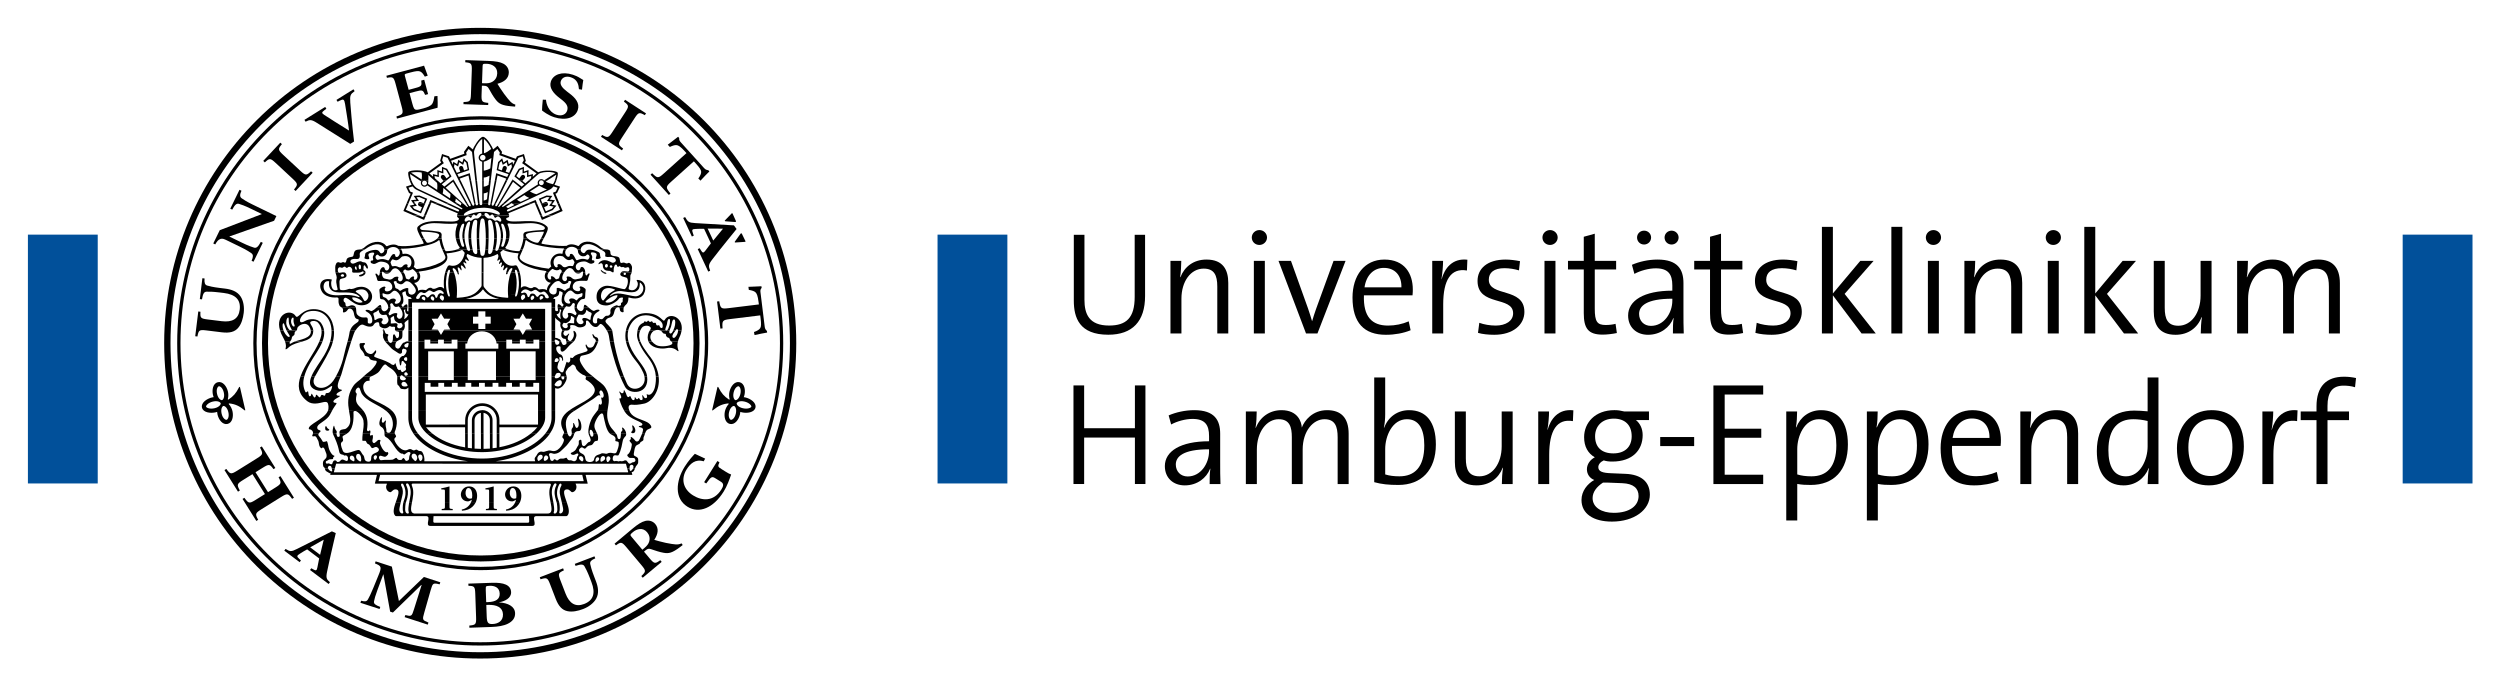 <svg version="1.0" height="247" width="900" id="svg2734" xmlns:xlink="http://www.w3.org/1999/xlink" xmlns="http://www.w3.org/2000/svg">
  <defs>
    <path d="M30.862 571.327h198.425v-51.024H30.862v51.024z" id="path149"></path>
  </defs>
  <defs id="defs2736">
    <clipPath id="clipPath157">
      <path d="M-.165-10.197H1.431V1.47H-.165V-10.197z" id="path159"></path>
    </clipPath>
    <clipPath id="clipPath147">
      <use xlink:href="#path149"></use>
    </clipPath>
    <clipPath id="clipPath139">
      <path d="M.015 0h297.63v595.29H.015V0z" id="path141"></path>
    </clipPath>
    <clipPath id="clipPath131">
      <use id="path133" xlink:href="#path149"></use>
    </clipPath>
  </defs>
  <g id="layer1">
    <g transform="translate(-729.859 -648.159) scale(3.896)" id="g4392">
      <path style="fill:#000;fill-opacity:1;fill-rule:evenodd;stroke:none" d="M207.434 204.676c-.019-.081-.031-.166-.036-.252-.05.017-.1.032-.151.043-.467.108-1.144.018-1.249-.438-.106-.456.463-.832.93-.94.048-.011.098-.02.148-.026-.026-.068-.047-.137-.063-.205-.108-.466-.002-1.073.455-1.178.457-.106.819.394.927.86.05.217.054.464-.003.677-.005.017-.014.051.008.065.016.011.032.011.049 0 .44-.298.684-.556.98-1.142.012-.022.032-.034.055-.027.025.006.033.057.033.057l.478 2.066s.009.033-.007.05c-.018.019-.056-.008-.065-.016-.466-.394-.869-.571-1.393-.628-.013-.001-.043.001-.054.02-.009.017-.002.042.004.049.163.17.282.413.336.648.108.466.002 1.073-.455 1.178-.457.105-.818-.394-.926-.86zm-.041-1.906c.104.45.363.591.458.568.096-.022.267-.262.163-.711-.104-.45-.363-.59-.458-.568-.096.022-.267.261-.163.711zm-1.015 1.172c.022.096.33.25.781.146.451-.103.591-.362.569-.457-.022-.096-.262-.266-.713-.162-.451.103-.66.378-.638.473zm1.436.647c.104.45.363.59.459.568.096-.022.267-.261.162-.711-.104-.45-.363-.59-.458-.568-.096.022-.267.261-.163.711" id="path165"></path>
      <path style="fill:#000;fill-opacity:1;fill-rule:nonzero;stroke:none" d="M204.013 198.077c0 15.262 12.4 27.634 27.695 27.634 15.297 0 27.697-12.373 27.697-27.634 0-15.263-12.4-27.635-27.697-27.635-15.294 0-27.695 12.372-27.695 27.635zm-.304 0c0-15.43 12.536-27.938 27.998-27.938 15.464 0 28 12.508 28 27.938 0 15.43-12.535 27.938-28 27.938-15.462 0-27.998-12.508-27.998-27.938" id="path167"></path>
      <path style="fill:#000;fill-opacity:1;fill-rule:nonzero;stroke:none" d="M260.912 198.076c0 16.094-13.076 29.14-29.204 29.14-16.129 0-29.202-13.046-29.202-29.14 0-16.093 13.074-29.139 29.202-29.139 16.129 0 29.204 13.046 29.204 29.139zm-.585 0c0-15.771-12.812-28.555-28.62-28.555-15.805 0-28.617 12.784-28.617 28.555 0 15.771 12.812 28.556 28.617 28.556 15.807 0 28.62-12.785 28.62-28.556" id="path169"></path>
      <path style="fill:#000;fill-opacity:1;fill-rule:nonzero;stroke:none" d="M212.098 198.077c0 10.834 8.801 19.617 19.661 19.617 10.857 0 19.659-8.782 19.659-19.617 0-10.835-8.802-19.617-19.659-19.617-10.86 0-19.661 8.782-19.661 19.617zm-.553 0c0-11.139 9.049-20.169 20.214-20.169 11.163 0 20.211 9.03 20.211 20.169 0 11.139-9.049 20.168-20.211 20.168-11.165 0-20.214-9.03-20.214-20.168" id="path171"></path>
      <path style="fill:#000;fill-opacity:1;fill-rule:nonzero;stroke:none" d="M252.774 198.076c0 11.582-9.408 20.971-21.015 20.971-11.608 0-21.017-9.388-21.017-20.971 0-11.582 9.41-20.97 21.017-20.97 11.608 0 21.015 9.388 21.015 20.97zm-.303 0c0-11.415-9.273-20.667-20.713-20.667-11.44 0-20.714 9.253-20.714 20.667 0 11.415 9.274 20.668 20.714 20.668 11.44 0 20.713-9.253 20.713-20.668" id="path173"></path>
      <path style="fill:#000;fill-opacity:1;fill-rule:evenodd;stroke:none" d="M255.706 204.676c.019-.081.03-.166.037-.252.049.017.1.032.149.043.468.108 1.144.018 1.249-.438.105-.456-.464-.832-.93-.94-.049-.011-.098-.02-.149-.026.028-.068.049-.137.065-.205.107-.466.002-1.073-.457-1.178-.457-.106-.818.394-.925.86-.051.217-.054.464.002.677.005.017.014.051-.007.065-.016.011-.033.011-.049 0-.44-.298-.685-.556-.981-1.142-.012-.022-.03-.034-.056-.027-.023.006-.033.057-.033.057l-.478 2.066s-.007.033.007.05c.019.019.056-.008.065-.016.466-.394.869-.571 1.394-.628.014-.001.044.001.054.02.009.017.002.042-.005.049-.161.17-.28.413-.336.648-.107.466-.002 1.073.454 1.178.459.105.82-.394.927-.86zm.042-1.906c-.105.45-.364.591-.459.568-.096-.022-.268-.262-.163-.711.105-.45.364-.59.459-.568.096.022.266.261.163.711zm1.014 1.172c-.021.096-.331.25-.781.146-.452-.103-.592-.362-.571-.457.023-.096.263-.266.713-.162.452.103.662.378.639.473zm-1.436.647c-.105.45-.364.59-.459.568-.096-.022-.266-.261-.163-.711.105-.45.364-.59.459-.568.096.022.268.261.163.711" id="path175"></path>
      <path style="fill:#000;fill-opacity:1;fill-rule:evenodd;stroke:none" d="M224.35 212.835c-.04.191-.077.364-.1.467-.093.446.242.573.317.483.044-.052.035-.089.019-.146-.007-.02-.014-.041-.019-.067-.021-.086-.033-.448.028-.733l.233-.004c-.005.016-.009.029-.012.041-.028.091-.047.512-.044.586.014.374.256.389.315.339.028-.025.03-.05.023-.085-.007-.037-.023-.084-.033-.147-.026-.157.012-.466.056-.742l.259.007c-.098.507-.158.913.21.98h12.328s.049.003.079-.002c.023-.003.042-.006.061-.012.301-.089.242-.479.151-.961l.254-.005c.047.269.082.578.058.735-.012.063-.028.11-.035.147-.007.035-.005.061.026.085.056.05.298.034.312-.339.002-.074-.016-.495-.042-.586-.005-.013-.009-.026-.012-.038l.233-.003c.058.289.047.651.026.737-.009.04-.026.08-.03.12-.005.031.002.059.03.093.075.09.41-.037.317-.483-.023-.103-.061-.276-.1-.461l.466-.006c.161.46.282.939.023 1.192-.016.015-.051.026-.089.029h-2.752c-.562 0 .161.899-.387.904h-9.429c-.55-.005.172-.904-.389-.904h-2.759c-.037-.003-.065-.015-.082-.029-.259-.253-.135-.732.023-1.2l.466.008zm4.097 0v.327c0 .207-.005.217-.298.235v.11h1.018v-.11c-.294-.017-.298-.027-.298-.235v-.327h-.422zm2.384 0c-.158.309-.452.547-.83.613l.021.11c.147-.003.429-.059.564-.114.294-.117.534-.334.68-.614l-.436.004zm1.699 0v.327c0 .207-.002.217-.296.235v.11h1.016v-.11c-.294-.017-.296-.027-.296-.235v-.327h-.424zm2.384 0c-.156.309-.45.547-.83.613l.021.11c.149-.003.429-.059.564-.114.294-.117.534-.334.68-.614l-.436.004zm-7.516 1.226c-.005.004-.002.01-.005.017-.012.449-.082.591.124.591h8.574c.207-.001.135-.142.124-.591 0-.006 0-.011-.005-.015-.005-.005-.016-.004-.016-.004h-8.783l-.012.003" id="path177"></path>
      <path style="fill:#000;fill-opacity:1;fill-rule:evenodd;stroke:none" d="M217.991 209.647c.023.085.056.209.033.254-.028.053-.131.008-.196-.038-.077-.055-.154-.14-.184-.223l-.294.007c.007.026.016.059.026.101.03.148.17.202.38.322.061.033.002.011.07.022l.058.007-.03.115s-.007.016 0 .022c.007.008.019.006.019.006l4.279.001s.009 0 .012.015l-.186.767s-.005.015 0 .022c.007.009.026.006.026.006l1.098.007c-.235.397.037.756.291.784.14.016.224-.263.485-.26.499.008.221.614.009 1.242l.466.008c.054-.233.112-.492.154-.652.075-.285.093-.59-.079-.902-.121-.219.096-.32.186-.138.175.351.21.659.186.918-.021.229-.086.415-.163.628-.016.045-.03.096-.04.15l.233-.004c.023-.077.051-.158.072-.237.021-.075.047-.163.072-.263.091-.387.086-.757-.1-1.124-.089-.173.126-.243.214-.099.242.397.231.842.133 1.274-.023.101-.058.265-.086.442l.259.007c.091-.483.217-1.059.03-1.517-.019-.043-.117-.25.037-.264h12.691c.154.014.056.221.037.264-.184.457-.061 1.036.033 1.522l.254-.005c-.028-.184-.061-.348-.084-.449-.1-.432-.112-.877.131-1.274.089-.144.305-.075.217.099-.144.283-.172.555-.156.794.019.212.07.391.126.593.021.078.049.16.075.24l.233-.003c-.012-.05-.026-.101-.042-.146-.028-.079-.063-.171-.093-.276-.131-.441-.096-.848.117-1.269.091-.182.308-.081.186.138-.172.313-.154.617-.079.902.042.159.1.419.154.657l.466-.006c-.212-.635-.489-1.242.009-1.249.263-.004.345.276.487.26.252-.029.522-.39.294-.792l1.098.001s.016 0 .021-.004c.007-.006 0-.029 0-.029l-.184-.758s-.005-.012.012-.019h4.265s.021-.002.028-.012c.009-.011 0-.036 0-.036l-.056-.205c.026 0 .047-.002.058-.006.126-.042.17-.121.233-.288.007-.02.014-.038.021-.055l-.179.006c-.023.051-.056.101-.091.142-.056.065-.156.117-.198.07-.033-.037-.037-.121-.035-.21l-.221-.003.091.327s.002.024-.007.032c-.007.006-.026.004-.026.004l-27.161-.003c-.007-.005 0-.019 0-.019l.091-.341h-.282zm10.878 3.188v-1.525c-.277.077-.52.138-.764.18v.097l.217.01c.112.003.126.024.126.172v1.066h.422zm2.398 0c.1-.195.156-.416.156-.654 0-.47-.238-.871-.734-.871-.515 0-.769.439-.769.743 0 .352.249.642.655.642.056 0 .112-.017.186-.059l.175-.093c-.021.103-.058.203-.105.296l.436-.004zm1.687 0v-1.525c-.277.077-.52.138-.767.18v.097l.219.01c.11.003.124.024.124.172v1.066h.424zm2.396 0c.1-.195.158-.416.158-.654 0-.47-.24-.871-.734-.871-.517 0-.769.439-.769.743 0 .352.249.642.655.642.054 0 .11-.017.186-.059l.172-.093c-.021.103-.056.203-.105.296l.436-.004zm5.786-2.588-18.659-.003c-.016.005-.019.013-.019.013l-.142.55s-.002.01.002.014c.002.005.014.004.014.004h18.941l-.133-.568-.005-.01zm-6.432 1.211c.263 0 .352.383.352.691 0 .059-.002.138-.021.253-.044.02-.107.041-.193.041-.245 0-.403-.242-.403-.522 0-.204.068-.463.266-.463zm-4.083 0c.261 0 .352.383.352.691 0 .059-.002.138-.021.253-.044.02-.107.041-.193.041-.247 0-.405-.242-.405-.522 0-.204.07-.463.268-.463" id="path179"></path>
      <path style="fill:#000;fill-opacity:1;fill-rule:evenodd;stroke:none" d="M218.103 206.452c.033.105.086.195.142.318.601 1.339.284 1.476.685 1.598.047.015.1.01.124.019.072.027.047.087.091.074.303-.09.38.188.343.372-.068.324-.366-.077-.578.003-.14.054-.114.186-.317.217-.089.014-.131-.01-.154-.071-.026-.062-.121-.089-.203-.07-.084.02-.105.089-.151.161-.04.06.03.068-.077.167-.098.092-.186-.05-.31-.057-.084-.004-.151.062-.212.007-.047-.042-.061-.093-.047-.154.019-.078.096-.083.168-.123.112-.065.124-.113.315-.11.287.004.165-.107.191-.153.037-.07.144-.087.124-.163-.012-.039-.168.043-.424-.456-.098-.19-.151-.469-.177-.631-.014-.098-.079-.288-.119-.269-.03.015-.189.071-.312.062-.084-.006-.056-.138-.417-.568-.051-.061-.049-.121-.023-.176l-.517.003c-.04.128-.126.223.009.239.065.008.1-.03.165-.021.163.024.177.189.268.327.177.27.047.552.303.771.077.066.112-.071.184-.054.142.033.168.214.233.371.07.166.119.271.103.45-.023.277-.287.269-.331.545-.016.108-.012.173.005.281.044.269.1.092.165.287h.294c-.028-.084-.016-.159.072-.213.107-.066.221-.028.256.139.005.017.012.043.019.072l.282.002.119-.432c.005-.004.014-.004.014-.004l26.76.002.005.009.114.425h.221c.002-.041.005-.087.005-.129.002-.134.105-.24.233-.2.156.049.149.195.086.328l.179.001c.105-.277.107-.207.149-.274.061-.092.149-.172.144-.286-.012-.278.065-.374-.175-.516-.233-.138-.287-.047-.177-.593.033-.167.026-.159.089-.319.04-.098.07-.131.163-.172.431-.186.137-.175.422-.331.305-.167.051-.163.245-.537.012-.022.028-.085.054-.164l-.266-.004c-.11.294-.28.625-.329.659-.266.178-.333-.136-.489-.235-.07-.043-.165-.187-.221-.108-.035.049.023.096.009.155-.019.082-.147.098-.121.179.023.076.126.157.196.264.049.075-.07.716-.301.94-.019.018-.072.041-.098.085-.044.077.058.175.14.25.103.093.475-.027.552.105.168.286-.112.334-.198.339-.075.004-.177.12-.259.125-.2.012-.21-.31-.41-.31-.177 0-.137.092-.333.084-.04-.002-.082.018-.168-.025-.026-.013-.089.073-.121.034-.012-.013-.037.016-.061.012-.026-.004-.03-.04-.054-.034-.093.024-.075-.017-.121-.018-.068-.002-.107.045-.172.026-.082-.024-.14-.077-.147-.161-.014-.136.021-.312.117-.362.131-.07.235.027.382-.006.077-.017.291-.533.426-1.346.047-.273.268-.426.287-.471.023-.055.033-.114.03-.173l-.487-.006c-.007.207-.007.545-.198.481-.17-.057-.098-.266-.196-.417-.014-.02-.026-.039-.04-.057l-.555-.006c.04.033.082.06.126.078.618.265.233.544.385.6.103.038.273.014.275.141.005.216.04.226-.158.784-.158.442-.461-.022-.925.226-.096.052-.392-.105-.557.004-.184.121-.562.058-.653.573-.033.185-.417.26-.641.135-.203-.113-.114-.351-.245-.543-.149-.221-.464-.188-.489-.48-.007-.079.047-.126.117-.197.238-.237.343.202.513-.009.352-.436.489-.059.732-.498.149-.268.357-.068.389-.256.037-.225 0-.4-.061-.555l-.361-.004c.016.132-.021.276-.14.263-.107-.012-.131-.119-.165-.221-.005-.012-.009-.025-.012-.038l-.126-.004c.044.185.144.304.191.54.012.052-.014.111-.049.169-.063.097-.044-.064-.254.152-.096.098-.207.281-.333.267-.184-.02-.161-.163-.189-.294-.012-.055-.014-.088-.023-.145-.009-.047.005-.084-.028-.121-.063-.072-.226.048-.221.107.026.355-.049.399-.11.481-.072.098-.133.288-.242.387-.207.186-.371.188-.378.232-.005.026-.056.108.149.163.247.066.48-.276.541-.04.023.087-.091.147-.11.235-.028.119-.009.319-.228.392-.121.04-.28-.086-.357-.081-.198.013-.231-.01-.31-.103-.049-.058-.047-.134-.124-.133-.054.001-.158.086-.315.083-.084-.001-.133-.012-.217 0-.165.025-.189.18-.331.161-.086-.011-.11-.101-.196-.101-.124 0-.103.156-.191.149-.093-.009-.163.02-.221-.148-.021-.059-.021-.132-.044-.208-.037-.131-.124-.266-.009-.334.165-.098.275.057.466.036.457-.049.613-.313.934-.603.294-.262.38-.472.646-.771.163-.185.172-.343.224-.474l-.226.004c0 .001-.002.006-.002.011-.009.128-.196.452-.373-.011h-.385c-.023.051-.054.107-.086.185-.089.202.093.192.124.357.033.177-.396 1.07-.972 1.049-.177-.006-.261-.077-.436-.054-.121.016-.303.092-.429.121-.1.023-.217-.031-.284-.024-.091.009-.186.066-.235.103-.051.038-.121.152-.189.277-.054.094-.182.195-.161.32.012.077.023.14.042.199h-3.647c2.132-.284 4.106-1.262 4.999-2.531l-.433.001c-1.044 1.274-3.325 2.266-5.77 2.279-2.542.014-4.898-.975-5.949-2.283l-.424.004c.886 1.285 2.869 2.25 5.036 2.531h-4.048c.009-.062.012-.125.009-.205-.009-.295-.156-.648-.263-.709-.096-.055-.175-.02-.277-.059-.084-.031-.117-.099-.207-.107-.068-.006-.161.094-.259.071-.128-.029-.168-.104-.287-.121-.177-.023-.261.111-.438.117-.578.02-1.084-.861-1.051-1.038.028-.165.249-.175.124-.357-.035-.048-.058-.091-.072-.129l-.958.004c-.005.131 0 .229.142.302.611.32.858 1.303 1.429 1.524.021.008.068-.016.089-.007.128.054.103.17.317-.012.11-.092.287-.212.415-.065.049.055-.044.106-.1.33-.037.147.016.286-.11.367-.308.196-.261-.155-.431-.206-.082-.024-.114.163-.196.17-.179.017-.298.044-.424-.159-.07-.116-.24.123-.419.143-.324.036-.618-.015-1.025.045-.119.017-.252-.179-.182-.338.1-.227.445.137.639-.019.114-.094.249-.195.189-.331-.063-.14-.105-.02-.189-.048-.296-.099-.559-.737-.566-.837-.012-.17.054-.164.051-.233-.002-.049-.026-.056-.058-.066-.214-.059-.249.142-.494.28-.1.057-.252-.099-.184-.311.058-.189.058-.511-.065-.42-.058.041-.163.084-.179-.013-.002-.018.009-.056.021-.103l-.687.004c-.023.184-.04.378-.035.593.005.117.284-.017.336.089.219.471.189.059.471.548.158.274.357-.196.632.061.072.069.1.102.093.181-.028.293-.471.247-.648.516-.133.198.016.504-.212.571-.193.056-.429-.048-.461-.233-.07-.4-.133-.325-.207-.453-.107-.182-.182-.32-.282-.367-.261-.122-1.303.603-1.529.052-.401-.98.035-.695.033-.985 0-.166-.121-.294-.002-.384.1-.074.214-.121.329-.191l-.648.004c.016.139.037.268-.103.28-.058.005-.112-.015-.133-.069-.037-.093-.051-.158-.054-.207l-.319-.004zm8.709 0c1.004.931 2.859 1.704 5.115 1.692 2.172-.012 3.971-.792 4.959-1.7l-.531.008c-.666.531-1.641 1.007-2.873 1.238v-1.238h-.249v1.281c-.124.02-.252.036-.382.051v-1.332h-.247v1.363c-.189.016-.385.025-.587.027v-1.39h-.242v1.39c-.189-.003-.385-.011-.587-.025v-1.365h-.247v1.339c-.128-.013-.256-.029-.382-.047v-1.292h-.245v1.253c-1.303-.225-2.319-.714-2.999-1.258l-.501.005zm-1.084 2.524c.065-.033.121-.108.149-.203.068-.227-.135-.571-.382-.474-.142.057-.168.267-.075.388.093.117.268.308.308.288zm.429-.006c.063-.005.149-.056.182-.134.077-.177.037-.476-.193-.477-.133-.001-.196.131-.158.26.035.124.133.355.17.351zm-5.53.04c.07-.02.086-.084.089-.159.002-.311-.112-.628-.359-.53-.142.057-.151.326-.056.448.091.117.294.251.326.241zm-.615-.019c.061-.019.061-.013.077-.097.033-.189-.072-.471-.296-.422-.131.029-.179.221-.098.327.054.066.28.203.317.191zm1.85-.362c0-.124.107-.202.191-.202.086 0 .142.128.117.202-.026.067-.103.219-.154.226-.086.012-.154-.101-.154-.226zm15.812.323c-.058-.021-.082-.025-.093-.109-.028-.191.093-.485.294-.372.121.068.154.186.084.301-.065.11-.247.194-.284.18zm5.222.078c-.061-.019-.061-.013-.077-.097-.033-.189.072-.471.296-.422.133.029.179.221.098.327-.051.066-.28.203-.317.191zm-5.817-.071c-.051-.041-.084-.116-.091-.203-.016-.21.221-.471.417-.341.114.076.098.263-.007.35-.1.085-.289.219-.319.194zm4.143-.279c-.049-.143-.203-.189-.301-.155-.098.033-.112.201-.051.276.054.068.203.21.266.198.1-.019.135-.177.086-.319zm1.2.362c-.051-.012-.063-.05-.063-.096-.002-.188.079-.378.259-.32.105.034.112.196.042.27-.068.071-.214.151-.238.145zm1.093.018c-.061.003-.058.008-.1-.061-.091-.158-.089-.443.128-.471.124-.016.231.139.191.26-.026.076-.182.271-.219.273" id="path181"></path>
      <path style="fill:#000;fill-opacity:1;fill-rule:evenodd;stroke:none" d="M219.587 204.335c.119.687.273 1.242-.261 1.623-.165.118-.412.027-.571.203-.068.073-.058.185-.044.291l.648.001c.056-.038.114-.077.17-.128.562-.508.471-1.652.468-1.884-.002-.053.049-.073.096-.096.196-.094.746.46.823.865.068.443-.019.817-.072 1.241l.687.001c.021-.083.049-.185.026-.255-.056-.183-.117.077-.245-.001-.044-.027-.075-.064-.068-.116.105-.665.058-1.23-.319-1.739l-1.338-.006zm3.437 0c.382.32.643.721.613 1.321-.012.221-.144.628-.303.687-.112.041-.296-.004-.291-.128.014-.367-.151-.464-.044-.931.019-.08-.026-.085-.089-.023-.056.055-.126.173-.182.166-.191-.025-.072-.269-.1-.485-.028-.201-.345.461-.205.714.103.183.203.156.301.284.158.207.144.379.14.519l.958-.006c-.063-.168.028-.251.068-.387.249-.82.061-1.344-.319-1.731h-.545zm2.382 0v.637c-.005.512.203 1.015.573 1.477l-.424.004c-.315-.46-.489-.959-.485-1.482v-.635h.336zm.59 0v.639c-.005.476.289 1.001.816 1.485l.501-.006c-.247-.202-.45-.406-.606-.608h3.582s.012-.001.016.004c.005.004.007.015.007.015v.589h.245v-1.243c0-.336.124-.643.329-.878l-.308.003c-.165.254-.261.553-.261.874v.384l-3.614.008c-.016-.009-.019-.018-.019-.018v-1.248h-.687zm5.528 0c-.343.142-.585.48-.585.874v1.243h.247v-1.243c0-.35.254-.64.587-.696v1.94h.242v-1.94c.338.054.587.332.587.675v1.265h.247v-1.265c0-.394-.242-.72-.585-.858l-.741.006zm1.396 0c.193.228.312.522.312.852v1.265h.249v-.596l.002-.01 3.503-.003c-.163.205-.375.413-.632.614l.531-.006c.531-.494.827-1.017.823-1.478v-.64h-.657v1.251c-.005.017-.016.015-.016.015h-3.533c-.016-.008-.016-.02-.016-.02v-.394c0-.321-.096-.613-.256-.855l-.31.003zm5.714 0v.635c.005.52-.177 1.02-.501 1.482l-.433.001c.387-.464.604-.971.599-1.481v-.637h.336zm3.882 0c-.203.286-.385.45-.541.797-.191.421-.284.872-.275 1.151.002.063.009.118.021.168l.126.002c-.044-.151-.044-.367.065-.376.098-.008.198.158.235.294.007.025.012.05.016.076l.361.006c-.126-.318-.354-.554-.228-.97.121-.403.496-.998.694-.908.103.046.112.237.124.288.093.399.231 1.279.604 1.591l.555-.001c-.308-.443-.594-.55-.774-1.266-.075-.298-.068-.584-.035-.854l-.948.003zm2.501 0c.056.084.112.168.172.241.433.521 1.242.68 1.473.924.058.062.033.139-.044.186-.089.054-.189.007-.24.07-.091.109.214.059.326.19.042.049.054.066.051.127-.002.09-.044.23-.098.378l.266.003c.042-.127.112-.298.226-.381.063-.046.142-.054.319-.151.151-.082-.042-.395-.35-.554-.51-.262-1.226-.364-1.543-.872-.019-.03-.049-.086-.077-.155l-.482-.004zm-28.771 2.117c.033-.111.033-.246-.165-.376-.065-.043-.193-.016-.21-.082-.1-.403 1.443-.894 1.762-1.663l.378.004c-.149.276-.214.461-.45.677-.508.471-1.051.603-.881.997.04.089.226.089.284.177.03.046-.144.144-.2.264l-.517.003zm2.177 0c-.002-.12.07-.139.012-.257-.035-.071-.079-.096-.117-.166-.056-.102-.079-.225-.093-.281-.056-.2-.156.294-.154.497 0 .081.012.147.033.209l.319-.002zm20.985 0c.058-.104.075-.133.012-.242-.487-.859-.142-1.424.454-1.876l.529.001c-.009-.001-.019.005-.028.011-.662.42-.832.854-.725 1.512.044.274.093.465.142.594h-.385zm.986 0c.028-.083.072-.151.172-.209.137-.082.291.011.399-.109.091-.102.107-.315.082-.518-.03-.243-.133-.503-.277-.563-.147-.06.238.613-.1.843-.026.017-.04.013-.072.006-.131-.027-.189-.561-.305-.431-.009.011.03.203-.007.325-.03.098-.098.131-.128.229-.051.163.028.177.012.423l.226.003zm4.801 0c-.009-.341-.38-.704-.382-.543-.002.078.049.119.037.196-.012.102-.121.124-.135.225-.005.028-.007.07-.007.119l.487.004zm-27.604-.521c.056.062.168.104.17.129.016.119-.217.138-.317.061-.112-.087-.063-.47.044-.364.037.039.049.115.103.174zm28.181.212c-.03.065-.107.123-.11.148-.016.12.184.128.28.069.275-.17-.082-.781-.186-.675-.04.039.096.297.016.458" id="path183"></path>
      <path style="fill:#000;fill-opacity:1;fill-rule:evenodd;stroke:none" d="M216.117 201.132c-.231.55-.221 1.016.373 1.256.671.272 1.133-.146 1.394-.302.158-.095.17-.063.117.124-.054.191-.144.427-.357.466-.096 0-.221-.006-.231.095-.04.34-.252.01-.375.094-.091.061-.077.254-.186.21-.124-.05-.312-.404-.336-.14-.009.096-.03.107-.082.148-.133.108-.275-.512-.331-.293-.026.107-.044.175-.124.19-.191.034-.105-.567-.231-.443-.049.048-.144.138-.193.041-.226-.458-.24-.93-.098-1.449l-.347.003c-.296.835-.254 1.633.622 2.306.254.195.524.221.764.215.576-.017 1.046-.353 1.154.038.042.154.047.249.035.409-.005.08-.023.156-.054.231l.378.004c.063-.121.137-.253.247-.411.079-.114.256-.332.144-.33-.11.003-.447-.041-.121-.322.14-.122.529-.256.45-.335-.021-.02-.217.022-.282-.069-.144-.199.552-.392.487-.461-.068-.07-.17-.039-.233-.078-.338-.206-.054-.77.117-1.201l-.433.004c-.03.058-.061.114-.096.172-.858 1.507-2.428.892-1.86-.133.007-.014.016-.028.023-.041l-.336.003zm4.843 0c-.559.538-.743.517-1.046 1.006-.51.822-.433 1.565-.326 2.195l1.338.002c-.054-.067-.114-.139-.182-.209-.361-.379-.629-.573-.464-1.248.009-.042.047-.117-.012-.175-.154-.135-.056-.368.049-.461.282-.251.305.25.426.463.426.742 1.566 1.038 2.281 1.633l.545-.003c-.774-.785-2.337-.997-2.622-1.934-.103-.341-.049-.61.214-.792.158-.11.364 0 .336-.128-.012-.057-.03-.117-.012-.188.026-.092.093-.127.172-.158l-.699-.002zm3.631 0c.007.004.016.013.026.021.068.065.252.133.221.223-.012.033-.026.048-.051.072-.084.082-.298.081-.394.016-.091-.061-.121-.16-.091-.265.005-.022.012-.042.021-.061l-.289-.005c.033.163-.012.309.002.564.019.32.082.219.168.337.091.123.098.259.284.271.217.014.245.052.387 0 .075-.028.142-.072.196-.127v2.158h.336v-3.203h-.816zm1.405 0v3.203h.687v-1.501l.005-.01 10.333-.004s.016-.001.023.006c.007.006.007.021.007.021v1.488h.657v-3.203h-.879v.357h-2.372v-.357h-1.291v.357h-2.608v-.357h-1.289v.357h-2.372v-.357h-.902zm12.607 0c-.016.04-.021.085.007.135.075.126.347.032.445-.075.016-.017.033-.036.044-.056l.592-.003c.023.114.023.249-.061.437-.096.216-.154.274-.24.392-.091.123-.128.145-.28.235-.186.111-.305.088-.447.036l-.03-.013v2.116h-.336v-3.203h.305zm6.031 0c.163.392.315.705.459.98.38.734 2.279.746 2.034-.978l-.245-.001c.245 1.139-1.205 1.561-1.61.691-.105-.229-.205-.461-.298-.694l-.34.003zm3.3 0c.023.288.002.618-.079.989-.096.428-.417.902-.743.662-.009-.007-.026.013-.021.045.009.081.075.248-.009.299-.24.146-.294-.256-.38-.244-.093.012.112.376-.044.435-.238.09-.219-.209-.31-.171-.061.025-.063.093-.128.108-.112.026-.163-.2-.221-.193-.037.005.044.286-.144.276-.182-.009-.235-.379-.298-.377-.084.004-.058.088-.149.098-.154.016-.193-.275-.24-.363-.061-.114-.138-.324-.179-.278-.042.047.005.216-.093.264-.189.093-.245-.16-.317-.14-.093.027.21.392.151.577-.04.118-.091.024-.151.061-.047.03.151.675.44 1.151l.482.005c-.107-.242-.198-.647.331-.571.149.021.473.018 1.039-.108.673-.15 1.496-1.156 1.324-2.518l-.259-.005zm-17.049 3.203c.245-.283.606-.46 1.009-.46.405 0 .776.176 1.025.462l.31-.002c-.287-.434-.783-.707-1.331-.707-.552 0-1.039.283-1.321.711l.308-.004zm1.38 0c-.114-.053-.24-.078-.371-.078-.133 0-.259.027-.371.075l.741.003zm7.609 0c.872-.663 2.284-1.088 2.419-1.85.063-.351-.343-.727-.606-.909-.158-.109-.268-.119-.242-.247.012-.056.044-.076.026-.147-.005-.02-.012-.038-.021-.052l.653.004c.044.042.091.081.137.123.412.372.778.511 1.051.961.242.395.291.673.298 1.135.005.293-.082.622-.124.981l-.948.003c.021-.029.04-.059.061-.089.103-.157.049-.52.126-.537.054-.012.082.075.154.039.261-.127-.117-.774.098-.643.051.031.07.007.11-.031.163-.155-.086-.748-.254-.624-.144.105-.112.212-.007.43.019.042-.026.026-.103.005-.047-.012-.147.035-.182.058-.172.114-.21.184-.408.307-.732.45-1.049.661-1.708 1.079l-.529.007zm-15.264-2.688c.058 0 .14.008.189.041.049.037.138.147.163.203.014.032.016.052.03.084.049.105-.261.121-.375.094-.079-.019-.128-.054-.161-.127-.033-.073-.037-.142.014-.202.044-.049.075-.094.14-.094zm14.849-.461c.026.042.028.078.016.127-.012.054-.033.095-.084.114-.079.03-.154-.049-.175-.133-.014-.059-.012-.114.035-.153.063-.053.161-.024.207.045zm-.813.592c-.021.038-.105.129-.042.198.103.11.422.165.576-.04.105-.137.098-.405-.072-.436-.172-.032-.385.145-.461.277zm-2.03-.036h.538v.834h-10.571v-.834h.538v.36h.715v-.36h.538v.36h.715v-.36h.538v.36h.715v-.36h.538v.36h.715v-.36h.538v.36h.715v-.36h.538v.36h.718v-.36h.538v.36h.715v-.36h.538v.36h.715v-.36" id="path185"></path>
      <path style="fill:#000;fill-opacity:1;fill-rule:evenodd;stroke:none" d="M214.546 197.937c-.012 0-.023.004-.033.01-.326.151-.294.189-.368.183-.082-.008-.058-.103-.014-.19l-.45-.003c.196.56-.068.711.086.701.079-.005.2-.152.331-.248.333-.246.753-.348 1.133-.455l-.685.003zm3.297 0c-.107.387-.287.808-.545 1.245-.364.615-.923 1.335-1.182 1.952l.336-.002c.543-.978.881-1.443 1.373-2.461.117-.24.205-.485.268-.728l-.249-.006zm5.092 0c.086.108.186.203.31.336.203.221.312.366.576.512.226.124.45.391.627.205.1-.102-.035-.281.089-.352.054-.032.084-.107.158-.033.026.025.089.007.135.035.154.091.044.341-.042.453-.217.285-.219.103-.336.202-.079.068-.138.102-.184.196-.063.131-.033.23-.009.372.019.108.023.302.084.268.056-.031.058-.031.091-.25.009-.063.005-.126.063-.152.065-.029.126.017.163.076.149.232.186.141.203.272.009.087-.061.131-.051.217.007.055.044.08.044.135.005.184-.112.182-.224.253-.042.027-.04.085-.114.057-.21-.077-.093-.096-.149-.16-.021-.023-.028-.061-.051-.059-.035.003-.058.047-.1.044-.047-.003-.065-.021-.1-.064-.035-.042-.063-.068-.084-.093-.023-.026.012-.028.002-.048-.117-.174-.119-.381-.17-.435-.028-.031-.049.09-.098.131-.077.064-.072.021-.121.022-.135.001-.186-.104-.308-.167-.14-.073-.221-.112-.366-.181-.41-.197-1.119-.332-1.07-.469.084-.247.205-.247.189-.407-.005-.051.009-.133-.051-.112-.054.019-.061.067-.103.108-.093.093-.133.184-.261.217-.107.027-.179.006-.284-.033-.217-.08-.287-.244-.38-.455-.042-.095-.091-.152-.077-.255.012-.094.154-.122.121-.211-.037-.104-.17-.046-.282-.039-.072.004-.133-.016-.184.036-.054.055-.028.12-.026.197.002.101.026.158.065.251.061.142.161.183.24.316.072.118.126.177.151.319.016.076.103.065.175.093.058.022.098.018.156.043.163.067.07.226.333.305.119.035.263.073.375.066.068-.003.103.088.079.15-.082.236-.172.319-.315.501-.263.341-.522.438-.825.737-.014.015-.028.029-.042.043l.699.003c.047-.017.1-.034.149-.062.354-.195.499-.218.804-.726.119-.196.289-.393.417-.26.28.29.632.339.92.84.047.077.07.144.084.208h.289c.021-.043.051-.08.107-.091.072-.013.112.036.161.087l.816.004v-3.195h-.571c-.04.022-.079.048-.131.072-.03.014-.089.013-.112.034-.242.2-.298.72-.655.47-.091-.064-.091-.261-.044-.42.021-.068.047-.116.082-.154l-.392-.003c-.037.077-.098.127-.186.109-.047-.01-.096-.05-.135-.107l-.326-.002zm3.06 0v3.195h.902v-2.301h2.372v2.301h1.289v-2.301h2.608v2.301h1.291v-2.301h2.372v2.301h.879v-3.195l-.543.001v.645h-3.046v-.645h-.923c.014.054.023.112.028.172h.161v.474h-3.046v-.474h.161c.007-.059.016-.117.03-.174l-.925.003v.645h-3.046v-.645h-.564zm1.818 0h-.716v.172h.716v-.172zm1.254 0h-.716v.172h.716v-.172zm5.591 0h.716v.172h-.716v-.172zm1.254 0h.716v.172h-.716v-.172zm3.092 0c.072.146-.065.299-.191.286-.093-.01-.149-.003-.172-.163-.007-.043-.019-.087-.03-.128l-.312.006v3.195h.305c.014-.044.035-.081.054-.121.042-.08.065-.145.151-.173.086-.027.238-.033.298.031.07.076.049.179-.007.265l.592-.003c-.04-.184-.147-.302-.049-.473.291-.501.247-.272.524-.562.128-.133.361.064.389.29.012.096.261.402.615.597.114.063.224.054.277.144l.653.004c-.268-.216-.494-.355-.711-.638-.179-.232-.534-.74-.48-.976.023-.096.054-.249.165-.283.191-.061.597-.083.897-.298.368-.265.529-.742.627-.992l-.224-.006c-.019.043-.049.089-.072.142-.077.174-.119.325-.298.387-.093.031-.154.034-.249.012-.203-.048-.226-.399-.294-.261-.037.078.009.135.026.219.03.133.191.207.126.325-.042.077-.11.087-.193.119-.343.133-.639.168-.932.339-.117.068-.214.219-.259.226-.063.01-.093-.038-.156-.039-.14-.003.1.372-.235.473-.054.017-.061-.073-.117-.083-.065-.012-.144.398-.249.647-.051.123-.028.236-.138.313-.124.089-.345-.156-.454-.316-.07-.1-.023-.298.026-.478.035-.128.107-.181.135-.311.026-.108-.091-.25.014-.284.084-.026.142.04.196.108.054.068-.009.161.058.214.096.075.061-.193.03-.311-.023-.091-.051-.143-.119-.209-.072-.073-.165-.045-.238-.119-.177-.18-.254-.316-.254-.506 0-.055.021-.087.054-.133.051-.074.308-.08.343.003.021.047.005.079.009.129.012.098-.021.175.044.249.035.038.061.081.11.071.261-.054.426-.343.671-.59.137-.137.268-.225.375-.337l-.662.002c.033.126.03.217-.119.279-.235.098-.277-.082-.354-.273l-.196-.006zm4.682 0c.019.119.04.237.068.355.305 1.293.604 2.179.881 2.844l.34-.004c-.401-1.011-.673-2.027-.834-2.806-.028-.14-.051-.272-.075-.395l-.38.006zm2.65 0c.135.348.354.737.608 1.091.357.498.916 1.108.99 2.096l.259.008c-.077-.611-.357-1.3-.948-2.015-.284-.394-.576-.788-.732-1.184l-.177.004zm3.069 0c.009.003.019.013.026.026.04.062.044.124.007.186-.105.173-1.072.335-1.477.095-.154-.091-.277-.193-.366-.304l-.331-.002c.019.036.04.077.063.114.345.545 1.254.561 1.547.492.755-.175 1.037.267 1.116.272.154.01-.165-.266-.019-.881l-.566.004zm-34.294 3.195c.375-1.068 1.3-2.196 1.724-3.195l.294.001c-.275.696-.818 1.388-1.163 2.015-.233.423-.41.811-.508 1.177l-.347.003zm3.274 0c.69-1.26.662-1.842 1.03-3.071.012-.041.023-.079.033-.117l.333-.007c-.284.883-.653 2.132-.886 2.968-.019.068-.047.143-.077.222l-.433.004zm28.498 0c-.023-.108-.058-.219-.112-.334-.473-1.045-.841-1.077-1.34-2.11-.121-.251-.205-.502-.256-.748l.235-.003c.03.121.07.246.119.369.443 1.143 1.424 1.877 1.58 2.721.007.036.014.071.019.107l-.245-.001zm-22.132-2.948c-.133.131 0 .301.124.288.077-.008.158.004.179-.131.016-.112.07-.244.016-.274-.079-.045-.298.095-.319.117zm-.089 1.351c0 .087.051.126.14.173.049.025.126.008.147-.05.037-.105.009-.258-.035-.278-.103-.049-.249.039-.252.154zm.051 1.295c-.026.041-.028.078-.016.126.012.054.03.095.084.114.079.03.214-.016.235-.099.014-.06-.049-.147-.098-.186-.061-.053-.158-.024-.205.045zm14.246-1.207c0 .087-.044.144-.14.174-.128.041-.24.022-.238-.04.005-.113.082-.269.126-.288.103-.049.249.039.252.154" id="path187"></path>
      <path style="fill:#000;fill-opacity:1;fill-rule:evenodd;stroke:none" d="M213.815 196.89c.172.338.322.509.294.563-.086.166-.389-.12-.548-.469-.012-.029-.023-.061-.035-.094h-.315c.061.209.156.432.294.672.082.143.138.268.177.377l.45-.002c.026-.049.058-.098.079-.122.119-.14.049-.237.14-.354.058-.075.137-.079.182-.164.04-.076.007-.135.033-.217.033-.112.121-.108.182-.184l-.932-.007zm2.235 0c.135.758-1.046.853-1.503 1.042l.685.005c.557-.161 1.035-.334 1.051-.996v-.055l-.233.003zm1.92 0c.014.319-.023.668-.126 1.04l.249.007c.091-.354.124-.709.1-1.043l-.224-.004zm4.726 0c.005.027.037.042.044.078.016.084.016.135.005.219-.007.052-.033.078-.033.131 0 .043.019.065.021.108.005.034-.002.053 0 .087.007.063.03.094.054.152.044.108.093.19.149.265l.326.008c-.091-.126-.144-.342-.091-.512.014-.047.063-.068.051-.115-.009-.041-.04-.057-.079-.075-.035-.017-.063-.001-.1-.016-.098-.039-.124-.124-.147-.228-.007-.026-.021-.065-.042-.102l-.158.001zm1.165 0c.016.023.035.044.061.065.075.062.27.018.277.111.012.175.068.515-.175.549-.11.015-.198-.481-.319-.344-.047.054-.061.105-.058.177.009.164-.005.36-.063.483l.392.007c.084-.089.212-.122.401-.235.168-.1.135-.272.147-.459.005-.061 0-.197-.005-.254-.002-.027.042-.055.084-.098l-.741-.001zm1.545 0v1.047h-.571c.04-.02.082-.036.137-.039.04-.003.07.004.098.017v-1.025h.336zm.59 0v1.047l.564.001v-.189h.538v.189h.715v-.189h.538v.189h.715v-.189h.538v.189h.925c.133-.55.68-.959 1.333-.959s1.198.409 1.333.957l.923.003v-.189h.538v.189h.715v-.189h.538v.189h.715v-.189h.538v.189h.543v-1.047h-1.808l-.256.421-.256-.421h-7.047l-.256.421-.256-.421h-1.832zm12.638 0v.696c.021-.003.04.001.089.004.114.006.131.039.233.086.028.014.103.025.144.083.044.056.075.121.1.184l-.196-.006c-.012-.018-.026-.039-.047-.059-.026-.025-.249-.175-.343-.122-.042.024-.026.092-.005.175l-.312.006v-1.047h.336zm4.763 0c.021.034.042.068.061.1.135.223.168.572.228.951l.38-.004c-.093-.55-.124-.92-.156-1.017-.005-.012-.009-.024-.014-.035l-.499.004zm2.848 0c-.023.121-.037.249-.047.387-.012.179.04.409.137.662l.177-.001c-.137-.351-.172-.698-.009-1.048l-.259.001zm2.076 0c.079.022.149.073.198.149.063.1.072.099.126.135.075.051.131.007.186.048.075.054.019.111.054.172.058.101.103.154.238.186.114.027.082.204.182.294.035.031.07.036.1.059l.566.004c.028-.125.077-.259.147-.406.114-.231.177-.446.205-.642l-.336.001c.012.132-.047.327-.119.441-.089.138-.214.329-.347.235-.124-.087-.014-.333.11-.483.044-.057.093-.131.137-.192l-.214-.001c-.086.192-.198.354-.312.282-.089-.057-.072-.164-.028-.288l-.238.006c-.023.022-.044.031-.068.03-.033-.001-.056-.011-.072-.027l-.515-.003zm-31.486 1.047c.158-.372.247-.726.212-1.052l.233.004c.051.35-.019.696-.151 1.041l-.294.006zm2.612 0c.179-.624.163-.843.238-1.054l.496.007c-.009.014-.019.026-.026.038-.063.092-.205.486-.375 1.013l-.333-.004zm20.225 0c-.005-.02-.009-.038-.016-.056-.037-.131-.035-.199-.1-.208-.051-.006-.128.031-.256-.091-.142-.133-.086-.242-.1-.43-.002-.061.07-.195.075-.251.002-.006.002-.011.005-.017l.555.005c-.151.066-.298-.001-.343.059-.072.095-.126.181-.086.293.028.077.07.115.144.151.163.079.329-.273.378-.194.03.05-.089.161-.11.274-.016.101-.047.172-.002.263.035.066.068.106.138.132.149.056.238-.118.322-.254.065-.105.075-.182.091-.305.019-.144-.093-.334-.016-.372.054-.027.198.126.228.256.051.212-.002.279-.058.445-.047.129-.11.219-.184.298l-.662.002zm2.927 0c.002-.001.007-.008.009-.016.042-.104-.009-.28-.056-.334-.065-.072-.158-.059-.242-.124-.091-.071-.128-.205-.191-.225-.098-.032-.007.202.044.314.054.115.14.03.219.242.019.052.012.096-.007.141l.224.002zm2.575 0c-.075-.368-.07-.726 0-1.053l.217.006c-.086.346-.068.698.019 1.043l-.235.004zm2.088 0c-.098-.226-.124-.521.028-.883.026-.059.061-.113.096-.164l.473-.001c-.105.041-.193.098-.249.165-.245.301-.231.617-.016.884l-.331-.002" id="path189"></path>
      <path style="fill:#000;fill-opacity:1;fill-rule:evenodd;stroke:none" d="M220.195 194.749c.11.203-.012.529.175.712.492.486.9.027.946.385.033.241-.086.391.163.417.359.039.291-.496.11-.779-.214-.334-.599-.34-.44-.473.04-.034.275-.026.385.059.098.074.207.077.641-.321l.401.001c.002.01.002.026.005.043.009.126-.033.052.037.184.065.126.207.216.396.092.107-.072.186-.179.193-.32l.217.001c.005.115-.009.256-.089.4-.093.172-.133.145-.075.269.047.098.091.089.124.073.065-.048.128-.077.24-.137.128-.068.489-.117.417.056-.054.129-.063.21.026.311.098.11.14.118.252.087.238-.07.373-.565-.068-1.061l.732.003c-.009.092-.028.184-.035.26-.009.101.044.138.124.125v-.385h.336v2.14h-.336v-1c-.04.035-.079.066-.119.089-.117.068-.193.156-.247.233.07.21.056.474-.077.647-.007.011-.016.022-.026.031l-.741-.001c-.107-.147.058-.267-.07-.326-.072-.033-.165.008-.235 0-.184-.022-.161-.13-.266-.03-.051.05-.396.357-.841.005-.121-.098-.007-.416-.207-.401-.41.032-.296.307-.573.388-.31.091-.692-.124-.764-.152-.242-.099-.52.227-.722.519l-.496-.002c.009-.034.021-.061.035-.087.126-.267.254-.39.485-.55.191-.134.291-.179.268-.341-.007-.018-.026-.049-.049-.051-.31-.024-.345-.301-.399-.578-.044-.219-.189-.431-.412-.404-.163.02-.172.198-.315.283-.149.091-.301.108-.277-.018.049-.26-.051-.325-.158-.394h1.333zm18.666 0c.009.087.026.173.033.244.016.154-.119.16-.261.062v-.306h-.336v2.14h.336v-1.176c.07.099.163.196.256.25.119.068.193.155.247.233-.07.21-.009.437.124.61.035.048.026.058.019.078l.555.005c.068-.023.135-.078.196-.184.044-.082-.056-.195.005-.27.063-.077.387-.017.443.015.158.091.259.18.478.165.189-.013.559-.089.531-.422-.007-.086-.023-.136.028-.191.089-.089.238.091.282.152.156.223.373.485.673.417.175-.04.252-.284.366-.273.193.017.401.329.562.59l.499.001c-.137-.342-.555-.635-.58-.744-.028-.114-.105-.078.065-.279.214-.255.583-.007.72-.702.042-.219.175-.434.398-.406.163.02.056.257.182.379.128.121.303.107.28-.018-.033-.169-.016-.285.026-.373l-1.065.003c-.289.219-.156.462-.177.535-.068.25-.238.268-.35.258-.168-.015-.31.273-.408.309-.259.071-.389-.225-.459-.021-.077.23.086.391-.161.417-.359.039-.291-.496-.11-.779.214-.334.599-.34.44-.473-.04-.034-.275-.026-.387.059-.093.073-.2.077-.615-.298l-.426-.006c-.002.008-.002.018-.002.027-.012.126.03.052-.037.184-.068.127-.207.217-.396.092-.103-.068-.179-.168-.193-.299l-.221-.004c-.005.107.012.244.089.385.096.171.133.145.075.269-.047.097-.091.088-.121.073-.065-.048-.131-.078-.242-.138-.126-.068-.489-.117-.417.057.054.129.063.21-.026.311-.096.111-.14.118-.252.087-.235-.069-.368-.551.051-1.041l-.713-.001zm-25.651 2.14c-.467-1.533.995-2.033 1.443-1.32.226.36.548-.738 1.848-.63 1.014.084 1.62.913 1.692 1.955l-.224-.004c-.054-1.244-.934-1.998-2.097-1.749-.818.174-1.168 1.368-.368.894.45-.267 1.198-.264 1.51.195.149.219.233.443.266.667l-.233-.006c-.026-.257-.126-.493-.322-.708-.17-.185-.466-.189-.62-.124-.31.131.149.392.177.829l-.233.003c-.016-.091-.051-.189-.107-.299-.319-.623-1.119-.125-1.135.115-.007.098-.03.154-.061.191l-.932-.007c-.007-.018-.016-.034-.023-.051-.149-.309-.184-.631-.27-.602-.119.038-.082.402.005.653h-.315zm9.643 0c-.042-.076-.105-.139-.149-.043-.007.015-.009.028-.009.039l.158.004zm4.973 0-.04-.062-.566-.013.273-.497-.273-.497.566-.012.296-.484.294.484.569.012-.273.497.273.497-.569.013-.037.062h7.047l-.04-.062-.566-.013.273-.497-.273-.497.566-.012.296-.484.294.484.569.012-.273.497.273.497-.569.013-.037.062h1.808v-1.954s-.002-.014-.007-.02c-.007-.008-.028-.008-.028-.008h-11.626s-.028.001-.04.011c-.014.013-.012.049-.012.049v1.92h1.832zm17.347 0c.196-.942.934-1.621 1.923-1.589 1.319.041 1.494.927 1.657.638.436-.784 1.734-.27 1.568.95l-.336.001c-.007-.068-.04-.118-.11-.11-.026.003-.065.05-.11.111l-.214-.001c.04-.084.075-.175.1-.253.098-.277.121-.736-.023-.753-.189-.022-.207.385-.284.652-.033.114-.096.237-.133.348l-.238.006c.091-.065.168-.279.219-.448.068-.221.072-.567.021-.593-.168-.085-.224.255-.247.456-.019.159-.228.49-.133.588l-.515-.003c-.142-.059-.315-.047-.461.004l-.473-.004c.086-.129.156-.239-.035-.36-.14-.09-.531-.122-.711.126-.056.077-.103.155-.137.233l-.259.001c.068-.326.217-.576.566-.704.021-.008.026-.09.072-.117.068-.041.124.048.2.04.072-.008.103-.117.144-.117.082 0 .044.098.172.121.07.011.114-.066.172-.063.051.004.061.119.133.15.072.031.135-.034.2-.007.07.029.04.198.14.24.07.03.128-.039.193-.004.072.039.028.088.105.182.061.074.282.17.226-.232-.035-.267-.333-.49-.699-.675-.708-.36-1.624-.29-2.177.517-.149.219-.247.441-.303.664l-.217.004zm-30.759-1.175c.091.008.023.196.051.397.023.162.138.362.089.402-.144.12-.298-.189-.322-.383-.019-.176.04-.429.182-.417zm-.45-.008c.089-.014.021.37.084.578.117.397.284.543.247.593-.11.151-.385-.14-.485-.508-.07-.256.012-.641.154-.663zm7.972.175c.035.138.142.004.301-.066.133-.058.445-.116.464.071.014.131-.089.093-.114.225-.042.212.364.351.562.063.107-.156.144-.286-.079-.679 0 0-.016-.031-.035-.041-.021-.011-.037-.011-.061-.007-.124.023-.317.041-.401-.01-.361-.219-.128-.575-.373-.338-.184.179-.468.099-.333.411.063.143.056.32.07.371zm2.449.325c-.154.08-.284.003-.45-.119-.259-.188-.14-.489-.219-.515-.026-.009-.21.112-.284.175-.016.012.005.129.019.246.012.101-.014.199-.007.236.014.052.047.017.133.024.142.011.41-.098.489.078.054.121-.061.085-.033.217.04.196.296.206.447.036.084-.114.096-.196-.07-.38-.005-.004-.012-.005-.026.003zm.538-.529c.072-.079.121-.196.151-.272-.037-.013-.103.01-.135-.014-.333-.243.002-.624-.284-.358-.007.006-.014.019-.014.033 0 .016.012.018.019.036.089.24.093.561.007.742.082-.013.196-.101.256-.168zm16.979.189c-.035.138-.144.004-.303-.066-.131-.057-.445-.116-.464.071-.012.131.089.094.117.225.042.212-.364.351-.562.064-.11-.157-.147-.286.077-.679 0 0 .016-.031.035-.041.021-.011.037-.011.061-.006.124.022.317.041.401-.01.361-.219.131-.576.373-.338.184.178.468.098.333.41-.063.143-.056.32-.068.371zm-2.452.325c.156.08.287.003.452-.118.259-.189.137-.489.219-.516.026-.009.207.112.284.175.014.012-.005.129-.019.246-.014.101.014.199.005.236-.012.052-.047.017-.131.024-.144.011-.412-.098-.489.078-.056.121.058.085.03.217-.04.196-.296.206-.447.036-.082-.114-.096-.196.07-.38.005-.004.014-.005.026.003zm-.538-.529c-.072-.079-.121-.196-.149-.272.035-.013.103.01.135-.015.333-.243-.005-.624.284-.358.007.006.014.019.014.033-.002.016-.014.019-.019.036-.091.24-.096.561-.009.743-.082-.013-.193-.102-.256-.168zm-7.87-.036h.492v-.493h.65v.493h.494v.647h-.494v.493h-.65v-.493h-.492v-.647" id="path191"></path>
      <path style="fill:#000;fill-opacity:1;fill-rule:evenodd;stroke:none" d="M220.219 193.534c.033.013.063.028.093.044.133.07.352.245.212.242-.089-.003-.242-.082-.415-.117-.72-.149-1.114-.064-1.524-.053-.361.011-.636-.036-.839-.118l-.468.003c.263.23.664.33 1.03.325.063-.001.096-.019.158-.012.296.033.03.271.228.73.037.087.105.13.168.172h1.333c-.044-.084-.124-.147-.275-.173-.261-.047-.496.23-.625.05-.044-.061-.019-.15-.044-.242-.042-.143-.184-.057-.165-.344.007-.082.117-.187.196-.162.336.107.646.516 1.142.651.459.126 1.088-.011 1.256-.513.054-.163.051-.332.002-.487l-.326.006c.121.377-.219.715-.347.633-.065-.043-.151-.314-.357-.519-.04-.041-.096-.081-.151-.12l-.282.006zm2.463 0c0 .004.002.015.002.026.009.138.005.244.168.279.154.033.277.186.298.218.072.122.112.089.242-.024.11-.094.443-.136.515.038.051.122-.142.188-.084.31.04.088.294.074.436-.084.14-.155.179-.44-.042-.763l.305.001c.016.052.04.136.061.269.072.443-.002.558-.079.667-.021.049-.107.015-.065.098.012.022.005.036.023.055.047.05.096.134.124.097.121-.161.34-.341.389-.159.014.056.014.123.007.193l-.732-.004c-.019-.024-.037-.044-.058-.064-.044-.047-.228.126-.415-.02-.128-.1-.168-.427-.382-.214-.026.026.019.14.028.298l-.217.001c.009-.16-.072-.364-.305-.615-.138-.15-.245-.1-.324-.128-.014-.001-.023-.003-.035-.005-.128-.031-.098-.209-.117-.466l.256-.001zm.639 0c-.058.025-.128.039-.212.031-.065-.007-.121-.018-.17-.031l.382.001zm1.531 0c.019.079.061.156.163.217.079.048.147.072.228.074l.014.005c.016.007.03.015.04.024.033.045.061.088.086.131h-.289s-.014-.001-.019.005c-.007.005-.005.019-.005.019v.739h.336v-.411s-.002-.01.002-.013c.005-.004.014-.004.014-.004h12.84s.016.001.026.008c.007.008.009.026.009.026v.395h.336v-.725s.002-.021-.007-.029c-.007-.01-.03-.01-.03-.01h-.147c.028-.048.061-.097.098-.147.007-.01.023-.017.04-.024.093-.007.161-.031.242-.079.096-.058.14-.13.158-.2l-.345-.002c-.114.07-.247.055-.357-.008l-.387.008c.072.091.128.21.144.261.035.098-.072.166-.198.132-.266-.073-.033-.314-.438-.371-.072-.01-.182.029-.238.075-.065.054-.1.162-.156.165-.147.01-.158-.184-.312-.267l-.329.005c-.126.107-.084.334-.233.279-.075-.027-.072-.148-.103-.216-.009-.021-.021-.041-.033-.059l-.855-.004c-.051.163-.112.264-.172.233-.063-.032-.051-.09-.019-.23l-.683-.003c.005.082.009.158.019.235.002.039.019.071-.009.096-.019.016-.033.018-.061.017-.753-.045-1.191-.151-1.517-.351l-.338.003c.305.233.683.372 1.081.452H230.4c.405-.079.797-.219 1.126-.455l-.408.003c-.333.203-.778.307-1.554.351-.012 0-.021-.003-.028-.012-.007-.009-.005-.015-.002-.029.012-.105.021-.209.026-.312l-.683.003c.033.143.044.202-.019.233-.061.031-.121-.07-.172-.237l-.804.003c-.035.031-.065.074-.089.123-.03.068-.035.175-.103.216-.189.113-.058-.304-.352-.319-.284-.015-.326.314-.522.302-.054-.003-.091-.112-.156-.165-.056-.045-.165-.085-.238-.075-.405.056-.172.298-.438.371-.126.034-.233-.034-.198-.132.019-.055.082-.191.163-.275.014-.014.028-.028.04-.043l-.417-.003c-.119.075-.27.092-.394.001l-.326-.001zm14.465 0c-.016.052-.04.133-.058.254-.072.442.002.557.079.666.021.049.107.016.065.098-.009.022-.005.036-.021.055-.049.05-.098.133-.126.097-.121-.161-.34-.341-.387-.159-.016.06-.014.133-.007.207l.713-.003c.023-.026.047-.053.075-.08.047-.047.231.126.415-.02.128-.1.17-.427.382-.214.028.026-.021.145-.028.307l.221.008c-.016-.158.063-.369.305-.631.138-.15.242-.099.324-.128.012-.001.023-.003.033-.005.128-.031.1-.203.117-.454l-.259.004c0 .001 0 .005-.002.01-.009.138-.005.244-.168.279-.154.033-.277.186-.296.219-.075.121-.112.088-.245-.025-.107-.094-.443-.136-.515.038-.051.122.142.189.086.31-.042.088-.294.074-.438-.084-.135-.151-.177-.427.028-.742l-.294-.004zm1.23 0c.054.013.117.022.189.015.042-.004.082-.011.117-.018l-.305.004zm1.937 0c-.009.039-.016.079-.019.121-.044.526.128.908.851.94.401.018 1.049-.363 1.216-.637.065-.106.357-.126.368-.07.012.057-.03.095-.03.158 0 .068.014.131-.002.196-.021.075-.107.068-.147.135-.04.071.037.172-.035.205-.296.135-.259-.049-.412 0-.158.052-.273.11-.352.17l1.065-.004c.082-.178.256-.245.324-.401.2-.458-.04-.547.247-.465.44.126.96.071 1.202-.257.021-.03.042-.061.061-.091l-.268-.001c-.147.142-.343.226-.529.21-.627-.05-1.573-.449-2.083-.144-.375.223-.254.072-.121-.043.009-.008.019-.017.03-.025l-.247.001c-.016.015-.033.031-.049.047-.233.242-.443.593-.503.556-.172-.108-.221-.365-.163-.609l-.403.006zm-20.309 1.215c.012-.011.023-.022.035-.033.235-.219.333-.251.366.027l-.401.006zm19.522 0c-.019-.011-.037-.029-.058-.048-.242-.225-.338-.252-.368.047l.426.001zm-21.472-.51c.163.073.366.139.585.06.114-.041-.226-.291-.433-.368-.182-.067-.522-.157-.496-.024.028.154.17.255.345.332zm24.169-.563c-.002.212-.426.596-.755.64-.144.018-.273.03-.35-.041-.058-.053.268-.298.438-.406.275-.173.666-.29.666-.193zm-17.156.072c.084-.025.144.046.193.114.1.143-.03.305-.082.295-.033-.006-.205-.133-.214-.226-.009-.08.026-.16.103-.183zm-.825.032c.084-.024.158.018.203.092.054.084.007.239-.035.252-.028.008-.305-.107-.282-.226.012-.061.054-.099.114-.117zm1.683-.118c.103-.028.184.037.238.127.075.128.002.347-.105.365-.023.004-.27-.192-.259-.289.012-.09.007-.17.126-.203zm8.501.026c-.084-.024-.144.047-.193.115-.1.142.03.305.082.295.033-.006.205-.132.214-.226.012-.08-.026-.159-.103-.183zm.825.033c-.084-.024-.158.018-.203.091-.054.085-.007.239.035.253.028.008.305-.107.282-.226-.012-.061-.054-.1-.114-.117zm-1.683-.118c-.103-.028-.184.037-.238.127-.075.128-.002.347.105.365.023.004.27-.192.259-.289-.012-.09-.007-.17-.126-.203" id="path193"></path>
      <path style="fill:#000;fill-opacity:1;fill-rule:evenodd;stroke:none" d="M218.601 191.523c.023.039.056.057.1.052.182-.024.466-.112.571.034.179.253.044.379-.105.439-.135.054-.382.05-.431.178-.044.119-.035.204-.03.291.03.633-.021.655.319.666.168.006.408-.061.557-.122.131-.055.082.078.445-.033.212-.087.284-.128.571-.157.538-.056.96.26 1.084.658l-.326.006c-.028-.089-.082-.179-.165-.265-.268-.276-.785-.151-.967-.024-.091.063.105.167.277.284l-.282.006c-.757-.323-1.769.056-2.247-.348-.329-.277-.231-.753-.221-.798.009-.051-.135-.067-.28-.015-.263.097-.464.859.275 1.158l-.468.003c-.051-.039-.098-.088-.138-.142-.415-.564-.275-1.422.825-1.209.058.011.009.098-.007.156-.068.229-.012 1.019.55.814.096-.035-.189-.615-.079-1.006.068-.242-.061-.4-.098-.625l.27.001zm2.06 0c-.04.021-.079.036-.119.04-.128.013-.203.02-.331.006-.117-.013-.242.036-.308-.045l.757-.001zm.452 0c.009.112-.056.256-.31.353-.098.037-.294.075-.296-.042-.002-.105.457-.107.431-.313l.175.002zm1.524 0c-.005.025-.005.057-.005.1.002.163.023.263.117.395.096.136.424.128.527.175.133.036.301-.033.417-.151.144-.147.545-.159.45.003-.098.163.051.365.212.313.312-.101.212-.526-.005-.842l.263.007c.005.007.009.017.016.026.112.146.147.237.193.424.016.069.014.116.065.144.086.045.235.103.273.053.158-.225.359-.32.426-.233.049.064-.012.03-.012.164-.002.161.242.166.322-.085.047-.149.012-.321-.119-.494l.28.001c.261.451.014.842-.282.954-.07.026-.2.008-.14.063.252.233.343.485.336.702.009-.007.016-.013.021-.017.203-.136.541-.08.671-.048.079.02.172-.205.426-.224.184-.014.114.101.336.103.284.004.559-.392.948-.01-.058-.469-.04-1.029.1-1.519l.205-.004c-.075.246-.119.636-.133.908-.016.338.047.815.137 1.1l-.804.003c.072-.074.163-.105.238-.062.249.144.238-.04.203-.085-.287-.363-.564-.203-.827-.054-.149.085-.312-.13-.461-.134-.179-.005-.294.263-.517.247-.105-.008-.158-.079-.256-.082-.124-.004-.191.085-.27.173l-.417-.003c.105-.068.182-.179.191-.301 0-.238-.247-.533-.464-.73-.098-.087-.298-.191-.457-.149-.028.008-.063.038-.075.049-.275.277-.389.278-.662.146-.249-.121-.014-.242-.261-.204-.193.029-.133.072-.021.383.047.132.005.218.091.27.079.048.086.033.161.064.131.056.168.25.322.137.287-.209.699-.293.671-.14-.021.11-.021.36.082.453.009.008.019.016.028.023l-.326-.001c-.047-.182.065-.348-.24-.186-.121.065-.121.07-.089.181l-.305.005c-.026-.039-.056-.077-.089-.116-.079-.092-.182-.165-.298-.189-.198-.04-.294.211-.51.304l-.382.001c-.193-.054-.259-.134-.256-.004l-.256.004c-.002-.029-.005-.061-.009-.093-.042-.364-.047-.327.084-.44.11-.093.375-.23.443-.11.065.115-.135.071-.028.321.063.153.515.079.636-.163.072-.144.051-.399-.196-.601-.161-.133-.608-.131-.958-.115-.137.006-.189.027-.249-.286-.033-.165-.221-.411-.054-.402.107.005.142.163.203.184.105.035.121-.144.138-.306l.203-.001zm.757 0c-.056.055-.126.107-.205.122-.247.051-.333-.054-.403-.119l.608-.003zm6.173 0c.058.126.089.233.128.211.051-.027.044-.112.021-.213l-.149.002zm2.27 0v1.195s0 .063-.014.1c-.014.038-.056.087-.056.087-.212.274-.399.48-.65.63l.408-.002c.165-.122.315-.267.44-.439.112.173.249.317.403.436l.338.003c-.247-.154-.431-.358-.641-.629 0 0-.03-.053-.042-.09-.014-.05-.012-.133-.012-.133v-1.159h-.175zm2.27 0c-.023.094-.023.169.033.189.07.024.098-.07.144-.192l-.177.003zm.438 0c-.172.449-.317 1.195-.27 2.017l.683-.006c.04-.171.114-.473.119-1.01.005-.503-.096-.809-.142-.994l-.389-.007zm.608 0c.075.246.119.636.133.908.016.338-.047.815-.137 1.1l.855.003c-.075-.108-.193-.168-.294-.122-.268.123-.238-.04-.203-.085.289-.363.564-.203.827-.054.149.085.312-.129.461-.133.179-.005.294.263.517.247.105-.008.158-.079.256-.082.144-.004.212.117.31.216.005.007.012.014.019.021l.387-.007c-.112-.072-.198-.188-.207-.316 0-.239.247-.533.466-.73.096-.087.298-.191.454-.15.03.008.063.038.075.049.275.277.389.279.662.147.249-.121.014-.242.261-.205.196.03.135.073.023.383-.047.132-.007.218-.091.27-.079.048-.086.033-.161.064-.133.056-.17.25-.324.137-.284-.209-.699-.293-.669-.14.019.11.019.36-.084.453-.016.015-.033.027-.049.038l.345-.001c.056-.191-.068-.367.242-.202.126.068.121.07.086.198l.294.004c.03-.04.063-.086.103-.132.079-.092.182-.165.301-.189.205-.041.301.232.534.314l.305.006c.245-.057.317-.168.308-.004l.259.004c.002-.038.005-.073.009-.109.044-.364.049-.327-.082-.439-.11-.094-.375-.23-.443-.11-.065.115.133.071.028.321-.065.154-.517.08-.639-.163-.07-.145-.051-.399.196-.601.163-.133.608-.131.96-.115.137.006.189.027.249-.286.033-.165.221-.411.054-.402-.107.005-.142.163-.205.184-.1.034-.119-.136-.135-.295l-.205.004c.002.017.005.046.002.084-.002.163-.021.263-.117.395-.096.136-.424.128-.524.175-.135.036-.303-.033-.419-.152-.144-.147-.543-.159-.447.003.096.163-.054.365-.212.313-.308-.1-.217-.509-.009-.823l-.256.004c-.005 0-.007.005-.009.01-.114.146-.149.237-.193.425-.016.068-.016.115-.068.143-.084.045-.235.103-.27.053-.158-.225-.361-.32-.429-.233-.047.064.012.03.014.164 0 .161-.242.166-.322-.085-.047-.145-.014-.313.107-.48l-.28.004c-.245.446.002.828.291.938.07.026.2.008.142.062-.24.222-.336.46-.338.668-.014-.013-.023-.022-.033-.027-.203-.136-.541-.08-.669-.048-.082.02-.175-.205-.429-.224-.184-.014-.112.101-.336.103-.282.004-.552-.383-.937-.022.049-.454.026-.983-.107-1.447l-.205-.004zm5.311 0c.054.05.117.092.186.107.235.048.324-.043.392-.108l-.578.001zm2.519 0c.033.031.07.057.112.081.198.11.329.063.254-.021-.021-.024-.079-.041-.142-.064l-.224.004zm1.752 0c-.021.023-.04.051-.056.085-.165.343.478.343.587.439.147.131.119.742-.17 1.017-.126.121-1.307-.392-1.841-.277-.394.084-.694.366-.774.747l.403.001c.028-.129.084-.249.163-.344.219-.258.664-.276 1.107-.067.051.023-.044.065-.114.109-.119.075-.298.172-.44.302h.247c.445-.365.907-.277 1.116-.241.664.115.976.094 1.154-.012.538-.277.207-.965.412-.777.387.355.282.782.021 1.032l.268-.001c.329-.557.107-1.309-.625-1.307-.063.001-.009.107.023.159.214.341-.17 1.014-.746.726-.1-.05-.012-.253.028-.425.051-.227.096-.475.079-.728-.016-.261.1-.238.126-.439l-.969.004zm-15.861 2.011c-.042-.171-.114-.473-.119-1.01-.005-.503.096-.809.142-.994l.385-.007c.172.438.319 1.184.275 2.008l-.683.003zm7.825 0c-.051-.033-.117-.048-.21-.04-.051.005-.089.022-.119.045l.329-.005zm-17.879-1.694c0-.054.091-.147.177-.147.086 0 .135.093.135.147 0 .053-.07.096-.156.096-.086 0-.156-.043-.156-.096zm26.254-.277c.058.001.105.046.107.105.002.071-.082.128-.149.105-.058-.02-.093-.084-.07-.142.019-.047.061-.073.112-.068" id="path195"></path>
      <path style="fill:#000;fill-opacity:1;fill-rule:evenodd;stroke:none" d="M221.027 189.421c-.037.02-.077.042-.112.064-.1.061-.368.165-.343.39.012.102.023.166-.005.263-.086.289-.387.068-.72.195-.107.041-.175.175-.114.271.156.247.438.056.604-.024.082-.038.219-.08.34-.071.063.004.11.066.175.078.117.023.226.008.308.103.128.147.217.386.151.476-.114.155-.217-.378-.331-.275-.061.054-.051.164-.051.245 0 .098-.072.163.091.235.042.018.086.079.093.154l-.175-.001c0-.014-.005-.026-.009-.039-.033-.098-.147-.013-.268.041l-.757-.003c-.007-.008-.014-.02-.019-.033-.035-.08.023-.158-.012-.247-.051-.128-.133-.225-.273-.229-.098-.003-.133.112-.231.103-.084-.009-.1-.108-.186-.115-.093-.007-.126.084-.217.103-.114.023-.196-.089-.296-.03-.091.054-.121.136-.121.241 0 .073.014.162.051.214l-.27-.007c-.007-.038-.009-.076-.012-.117 0-.277-.047-.459.091-.705.03-.051.063-.072.117-.097.11-.051.186.052.308.043.093-.008.142-.076.235-.061.049.008.07.041.121.048.186.024.103-.296.254-.41.144-.111.284-.098.445-.138.219-.054.03-.555.436-.639.107-.022.186-.018.277-.032l.424.006zm2.116 0c-.056.106-.037.26-.072.333-.156.328-.412.341-.62.294-.142-.033-.158-.219-.303-.128-.163.102-.147.297 0 .424.093.082.165-.008.373-.034.405-.052.604.136.706.119.03-.005.061-.064.089-.111.037-.059.224-.498.403-.479.186.02.103.071.144.196.026.083.177.115.268.018.203-.216.184-.458.049-.632l.235-.001c.033.059.063.13.089.207.026.078.005.217.056.205.741-.173 1.277.589 1.009 1.191.098.07.184.139.256.208.876-.088 1.655-.323 2.207-.605.198-.101.569-.326.438-.601-.084-.179-.182-.392-.268-.599l.231-.006c.042.098.077.158.093.158.436-.007.802-.079 1.032-.161l.937.003c.089.186.284.17.28.001l.228-.001c.014.061.03.126.044.191.133.323.429.31.387 0-.002-.063-.005-.125-.009-.186l.249-.006c.016.149.037.292.058.431.044.214.322.214.378 0 .028-.114.051-.264.07-.438l.27.007c-.005.066-.007.128-.009.191-.042.31.254.323.387 0 .016-.065.03-.13.044-.195l.228.004c-.005.17.189.186.28-.002l.907.002c.231.078.597.151 1.032.158.016 0 .051-.059.093-.156l.231-.001c-.086.214-.184.426-.268.605-.131.276.24.501.438.601.515.262 1.38.471 2.226.568.068-.063.144-.124.233-.214-.266-.575.27-1.338 1.009-1.164.051.012.033-.128.058-.206.021-.068.047-.13.075-.188l.238-.003c-.126.173-.138.408.061.617.091.096.24.064.268-.018.04-.125-.044-.176.142-.196.179-.02.368.42.403.479.03.047.058.105.091.11.1.017.298-.171.704-.119.207.026.28.116.373.034.147-.128.163-.321.002-.424-.144-.091-.161.095-.305.128-.205.047-.464.034-.62-.294-.035-.071-.016-.218-.068-.323l.289.006c-.005.135.065.263.221.325.226.091.177-.29.534-.308.415-.02.962.197 1.007.333.03.09.021.273.084.409.028.059-.2.133-.329.123-.373-.031.294-.492-.305-.604-.457-.085-.21.216-.175.291.047.099.033.223-.007.311-.007.016.016.092.061.121.042.027.084-.017.126.011.061.038.063.113.033.177-.028.062-.086.066-.147.095-.305.144-.445-.21-.837-.18-1.165.089-.639 1.073-.347.758.091-.099.009-.173.128-.233.165-.086.336.18.357.321.007.043.012.095.016.148l-.205.004c-.016-.106-.065-.078-.119-.041-.014.011-.028.024-.044.04l-.578.001c-.051-.052-.096-.112-.128-.164-.098-.158-.217-.218-.361-.222-.161-.004-.354.166-.496.381l-.256.004c.023-.056.026-.148-.005-.177-.131-.123-.154-.111-.205-.074-.11.122-.431.085-.59-.057-.065-.011-.112.047-.149.078-.093.075-.165.151-.221.226l-.28.004c.019-.034.04-.068.063-.102-1.769-.239-2.822-.793-2.645-1.441.063-.231.117-.202-.047-.214-.422-.031-1.046-.155-1.328-.307-.077.075-.161.146-.247.211.072.689.562 1.45 1.384 1.211.126.026.137.034.156.064.107.172.189.37.249.582l-.205-.004c-.051-.169-.117-.271-.196-.223-.061.038-.054.107-.023.23l-.389-.007c.037-.088.075-.168.112-.233.042-.073.023-.2-.093-.14-.158.081-.228.241-.28.371l-.177.003c.049-.197.205-.477.065-.441-.168.044-.226.307-.315.253-.112-.068.179-.442.005-.442-.128 0-.144.217-.21.153-.075-.075.17-.418.016-.426-.117-.006-.156.161-.196.14-.147-.072.228-.413.03-.413-.084 0-.154.172-.205.096-.054-.078.144-.271.075-.493-.005-.015-.023-.058-.044-.094-.005-.008-.007-.011-.014-.013-.009-.003-.016.001-.023.005-.359.201-.785.325-1.242.343-.012.001-.021.003-.03.012-.007.01-.007.031-.007.031v1.29h-.175v-1.278s.005-.035-.012-.047c-.007-.005-.009-.008-.019-.008-.452-.018-.872-.14-1.23-.337-.019-.01-.035-.019-.054-.011-.016.006-.021.012-.03.031-.016.031-.028.063-.033.077-.049.202.233.384.179.516-.035.084-.161-.15-.275-.131-.207.034.196.367.03.375-.047.002-.119-.143-.231-.089-.084.04.275.468.189.564-.061.068-.238-.297-.382-.292-.161.01.07.316.007.435-.056.11-.128-.235-.303-.254-.117-.012-.005.248.042.448l-.149.002c-.056-.136-.138-.292-.284-.367-.117-.061-.149.061-.107.134.035.062.072.14.107.232l-.385.002c.03-.115.037-.185-.023-.223-.079-.048-.144.054-.196.222l-.205.001c.058-.207.142-.406.249-.578.091-.07.156-.064.156-.064.811.236 1.298-.503 1.398-1.154-.103-.144-.175-.206-.24-.272-.282.154-.911.28-1.338.311-.163.012-.11-.017-.047.214.184.672-.753 1.259-2.631 1.484.012.018.023.038.035.056l-.28.003c-.054-.073-.124-.144-.21-.214-.04-.032-.086-.089-.151-.077-.156.142-.48.178-.587.057-.054-.037-.077-.049-.207.074-.028.026-.028.104-.009.156l-.263.005c-.14-.214-.329-.374-.482-.37-.147.004-.266.064-.364.222-.028.045-.065.097-.11.144l-.608.004c-.012-.007-.021-.017-.033-.025-.051-.036-.1-.063-.117.026l-.203-.001c.005-.048.009-.096.014-.136.023-.141.191-.408.359-.322.119.061.037.135.128.233.289.315.818-.669-.347-.758-.392-.029-.534.323-.837.18-.063-.029-.121-.033-.149-.095-.028-.064-.026-.139.035-.177.042-.028.084.016.126-.011.044-.029.068-.105.061-.121-.04-.089-.054-.212-.007-.312.035-.075.28-.376-.177-.29-.599.112.07.573-.303.603-.128.011-.357-.063-.329-.122.063-.136.054-.319.084-.409.044-.136.592-.353 1.004-.333.357.018.308.399.536.308.163-.064.233-.2.219-.344l.291.003zm19.703 0c.028.015.056.031.084.048.1.061.368.165.343.39-.014.102-.03.191.009.214.016.01.135.039.168.04.149-.003.392-.028.573.038.196.071.387.385-.019.492-.161.042-.375-.235-.818-.24-.205-.003-.438.136-.515.262-.1.168.012.119.086.068.186-.131.282.059.28.138-.007.439.315.526.548.521.126-.003.198.039.303.108.163.108.165-.071.156-.133-.021-.164.037-.323.056-.387.051-.19.161-.2.224-.131.054.06-.014.133.11.168.075.022.114-.099.179-.056.03.019.091.087.161.096.056.008.117-.036.168-.018.103.034.103.129.366.021.217-.09.263.424.021.399-.191-.02-.443-.099-.592.064h.969c.005-.028.005-.055.007-.085 0-.277.089-.355-.051-.603-.028-.051-.11-.144-.163-.169-.11-.051-.144.054-.266.043-.093-.008-.175-.082-.284-.082-.049 0-.14.031-.191.038-.186.025-.093-.406-.242-.52-.144-.111-.422-.098-.58-.147-.371-.117-.014-.483-.419-.567-.04-.008-.075-.013-.11-.016l-.559.006zm.361 2.102c-.037-.018-.077-.034-.112-.055-.091-.054-.124-.082-.214-.165-.061-.055-.063.086.103.225l.224-.005zm-22.731-.482c0-.057-.009-.108.007-.145.016-.045.042-.085.084-.085.079 0 .126.094.126.219s-.019.218-.096.218c-.079 0-.121-.082-.121-.207zm3.151-.071c.228-.033.322-.032.515.064.151.075.324.056.422-.087.082-.119.291-.223.408-.12.089.081-.063.168.033.233.151.105.322-.103.347-.367.037-.351-.163-.793-.82-.636-.082.019-.168.133-.226.182-.326.286-.482.158-.666.088-.077-.03-.245.271-.217.311.065.103.079.35.205.331zm-3.498.135c0-.105.035-.118.07-.118.065 0 .061.035.089.136.03.111.035.17-.03.17s-.128-.083-.128-.189zm20.086-.151c-.231-.033-.324-.032-.517.063-.149.075-.324.057-.422-.087-.082-.119-.291-.223-.405-.12-.091.081.063.168-.033.234-.151.104-.322-.103-.35-.367-.035-.351.163-.792.823-.636.079.02.168.133.224.182.326.286.485.158.666.088.077-.03.245.271.219.311-.068.103-.082.349-.205.331zm3.041-.114c-.054.089-.014.243.091.251.086.007.149-.069.158-.155.007-.083-.033-.174-.117-.18-.061-.004-.1.031-.133.084zm.426.118c-.019.063.028.124.091.14.061.015.128-.016.144-.078.016-.064-.035-.128-.1-.14-.061-.01-.119.019-.135.078" id="path197"></path>
      <path style="fill:#000;fill-opacity:1;fill-rule:evenodd;stroke:none" d="M226.525 188.398c.086.154.17.3.24.374.089.097.685-.078.988-.379l.394.006c.033.33.182.788.287 1.025l-.231-.001c-.063-.14-.119-.285-.158-.415-.068-.216-.075-.529-.168-.443-.184.17-.545.328-.997.441-.655.163-1.543.351-2.505.337.016.024.028.048.042.073l-.235.006c-.191-.24-.611-.349-.983-.062-.023.017-.04.039-.054.063l-.291-.001c-.03-.343-.522-.726-1.342-.299-.14.073-.193.105-.371.228-.035.024-.075.047-.112.07l-.424.002c.089-.019.189-.05.336-.142.105-.068.126-.117.205-.171.832-.621 1.587-.43 1.871-.022.012.016.028.022.051.026.023.004.035-.003.061-.014.419-.187.753-.18.995-.022.841.118 2.072-.124 2.321-.189.07-.018.023-.118-.072-.304-.03-.056-.063-.119-.1-.185l.254-.001zm3.272 0c.03.204.091.414.168.625.077.219.331.185.249-.026-.07-.225-.117-.415-.138-.596l.186-.003c.026.321.103.644.212.968.005.02.012.038.021.054l-.937.002c.196-.073.294-.149.252-.199-.168-.196-.296-.495-.352-.83l.338.005zm1.081 0c.009.335.051.675.126 1.02l-.228.004c-.002-.025-.007-.054-.019-.088-.063-.242-.119-.558-.131-.934l.252-.002zm1.349 0c0 .364-.016.725-.047 1.017l.27.007c.016-.371.028-.712.035-1.02l-.259-.003zm.771 0c-.009.335-.051.675-.126 1.02l.228.004c0-.025.007-.054.019-.088.063-.242.119-.558.131-.934l-.252-.002zm.613 0c-.023.321-.1.644-.21.968-.007.02-.014.038-.021.054l.907.002c-.196-.073-.294-.149-.252-.199.168-.196.296-.495.352-.83l-.301.005c-.03.204-.091.414-.17.625-.075.219-.329.185-.247-.026.07-.225.117-.415.137-.596l-.196-.003zm2.088 0c-.033.33-.182.788-.287 1.025l.231-.001c.063-.14.119-.285.158-.415.068-.216.075-.529.168-.443.184.17.545.328.997.441.611.152 1.585.309 2.503.319-.021.031-.04.064-.056.099l.238-.003c.184-.252.613-.371.993-.078.026.019.044.045.058.073l.289.006c.016-.346.51-.748 1.345-.315.14.073.193.105.371.228.044.031.093.059.14.086l.559.001c-.149-.02-.266-.008-.501-.159-.107-.067-.128-.117-.207-.17-.832-.621-1.587-.431-1.871-.022-.012.017-.028.023-.049.026-.026.004-.037-.003-.063-.014-.436-.195-.778-.179-1.025-.001-.858.057-2.058-.135-2.286-.194-.068-.018-.023-.118.072-.304.03-.056.063-.119.1-.185l-.254-.001c-.086.154-.17.3-.24.374-.089.097-.685-.078-.988-.379l-.394.006zm-4.274 1.024c-.016-.371-.028-.712-.035-1.02l.226-.003c.005.348.023.695.058 1.025l-.249-.001" id="path199"></path>
      <path style="fill:#000;fill-opacity:1;fill-rule:evenodd;stroke:none" d="m226.051 186.273.387.165.07-.165h.189l-.175.414-.962-.414h.492zm4.171 0c.026.027.058.028.098.013.019-.008.037-.014.054-.02l.613.008c-.077.099-.07.222-.175.217-.065-.003-.221-.323-.496.07-.103.177-.04.31.103.28.378-.254.282-.003.489-.096.359-.327.466-.113.634-.22.137-.089.219-.177.256-.251l.329.001c.04.074.119.161.256.251.168.107.275-.107.636.22.207.092.11-.159.487.096.144.03.207-.103.103-.28-.273-.392-.429-.072-.494-.07-.105.005-.1-.118-.177-.225l1.44.008c.002.014.002.03.002.046 0 .075-.026.117-.096.137l-.135.045c-.021.011-.035.037-.04.061-.007.025.005.068.012.078.401.534 2.806-.327 3.766.652.112.115.075.273-.007.484-.075.193-.198.425-.305.624l-.254-.001c.016-.037.033-.068.049-.098.093-.18.205-.391.221-.508.005-.03-.065-.019-.142-.018-.121.001-.287.004-.41.013-.447.032-1.168.084-1.116.325.023.102.084.196.17.281l-.394.006c.012-.101.012-.185 0-.252-.058-.365.312-.379.357-.387.221-.041.648-.104 1.352-.138.161-.007.203-.055.24-.094.086-.087.04-.232-.282-.364-.296-.122-.629-.182-.972-.184-.622-.003-1.3.128-2.048.027-.1-.013-.14.041-.098.133.179.395.21.851.14 1.255l-.301.005c.056-.394.016-.784-.17-1.196-.098-.235-.324-.235-.259-.006.14.516.191.846.149 1.205l-.196-.003c.035-.437-.023-.876-.21-1.334-.131-.276-.373-.325-.294-.008.121.5.154.954.142 1.344l-.252-.002c.014-.501-.044-.991-.17-1.472-.084-.351-.443-.337-.387 0 .04.344.056.836.044 1.475l-.259-.003c0-.606-.04-1.234-.117-1.65-.063-.276-.305-.283-.378 0-.082.503-.121 1.078-.117 1.649l-.226.001c-.012-.636.005-1.128.044-1.472.056-.337-.303-.351-.387 0-.126.481-.184.971-.17 1.471l-.252.001c-.014-.388.021-.842.142-1.342.079-.317-.163-.268-.294.008-.189.459-.245.897-.212 1.33l-.186.004c-.042-.356.009-.686.147-1.202.068-.228-.158-.228-.259.006-.184.411-.224.802-.168 1.188l-.338.008c-.07-.408-.04-.864.14-1.26.042-.092.002-.146-.098-.133-.748.101-1.426-.03-2.048-.027-.343.002-.676.061-.972.184-.322.132-.368.277-.282.364.037.038.079.087.24.094.706.034 1.13.097 1.352.138.044.008.417.022.357.387-.012.067-.012.151 0 .244l-.394.008c.086-.091.147-.185.17-.287.051-.241-.669-.293-1.116-.325-.124-.008-.289-.012-.41-.013-.077-.001-.147-.011-.142.018.016.117.131.328.221.508.016.031.033.061.049.092l-.254.006c-.107-.198-.231-.43-.305-.622-.082-.211-.119-.369-.007-.484.979-.996 3.454-.092 3.78-.665.033-.057-.005-.093-.04-.123-.103-.066-.137-.147-.133-.231l.657.001zm7.203 0 .07.165.385-.165h.494l-.962.414-.175-.414h.189" id="path201"></path>
      <path style="fill:#000;fill-opacity:1;fill-rule:evenodd;stroke:none" d="m225.068 185.195-.235.559 1.219.519h-.492l-.951-.411.28-.667h.179zm.895 0c-.016.084.03.175.117.211l.245.106-.161.382-.552-.233-.168-.203.412-.08-.131-.182h-.177l.063.085-.429.084.34.415.715.302.378-.885h-.653zm1.191 0-.457 1.078h-.189l.452-1.078h.193zm.795 0 1.648.689c.163.073.245-.089.061-.179l-1.084-.51h.329c.354.162.713.333 1.065.503.084.037.124-.059.07-.091l-.627-.411h.268l.235.154c.021-.048.033-.104.037-.151l.217-.003.329.295c.033.027.079-.025.065-.049l-.149-.246h.147l.096.161c.082.13.256.072.149-.119l-.021-.042h.144l.051.107c.061.126.203.068.184-.04 0 0-.005-.021-.014-.06l.133-.006.009.048c.021.133.224.114.214-.031l-.002-.017h.149c0 .002.002.008.002.013.012.14.231.159.245-.006l.545-.007-.002.017c-.009.147.179.161.2.031l.009-.048h.135c-.009.045-.014.066-.014.066-.019.108.124.166.184.04l.051-.107h.142l-.021.042c-.105.186.068.253.151.119l.096-.161h.147l-.149.246c-.014.024.033.077.065.049l.329-.295h.21c-.075.057-.147.119-.219.18-.068.061.002.137.054.101l.44-.281h.273l-.426.273c.058.061.14.114.189.124l.58-.289c-.047-.024-.107-.061-.161-.101l.655-.007-1.084.51c-.184.09-.103.252.061.179l1.648-.689h.436l-2.116.874c.04.064.063.132.072.202l-1.44.003c-.021-.036-.047-.063-.082-.087-.049-.027-.075-.01-.135.029-.082.092-.149.086-.177.043-.226-.343-.543-.23-.417.015l-.329.001c.126-.245-.191-.358-.415-.015-.028.043-.096.05-.179-.043-.061-.039-.086-.056-.133-.029-.037.024-.063.05-.084.079l-.613.008c.14-.061.205-.081.343-.128.319-.109.508-.143.851-.19.065-.009.135-.022.2-.022.117-.012.447-.003.562.01.065 0 .135.017.198.026.343.047.436.092.755.202.154.052.226.022.245-.027.028-.072-.114-.235-.287-.314-.268-.122-.352-.166-.643-.22-.14-.026-.324-.045-.468-.051l-.207.001c-.144.002-.273.013-.415.032-.298.041-.419.064-.694.168-.266.1-.706.339-.606.495.005.008.012.015.016.021l-.657-.003c.005-.066.033-.133.07-.196l-2.125-.881h.438zm9.026 0 .452 1.078h-.189l-.457-1.078h.193zm.345 0 .378.885.715-.302.34-.415-.429-.084.063-.085h-.177l-.131.182.412.08-.168.203-.552.233-.161-.382.245-.106c.086-.036.133-.127.117-.214l-.653.003zm1.727 0 .28.667-.951.411h-.494l1.202-.516-.233-.562h.196" id="path203"></path>
      <path style="fill:#000;fill-opacity:1;fill-rule:evenodd;stroke:none" d="m226.182 183.077.077.051c-.023.045-.037.097-.037.152 0 .186.151.337.338.337.105 0 .198-.047.259-.121l2.591 1.699h.268l-.291-.191c.037-.074.058-.205.063-.29l.501.411c.002.018.005.044 0 .072l.217-.003-1.655-1.483.68-.548 1.219 2.031h.147l-1.242-2.117h-.249l-.671.53-.24-.212.396-.318h-.242l.007.008-.268.216-.254-.224h-.282l.205.185c.04.163.037.457.014.65l-.844-.556c.012-.094.019-.19.026-.283l-.266.004c.079.03.137.11.137.203 0 .124-.103.225-.226.225s-.226-.1-.226-.225c0-.093.058-.173.138-.207l-.289.004zm3.559 0 1.042 2.117h.144l-1.014-2.117h-.172zm1.519 0 .242 2.117h.149c-.019-.186-.126-1.126-.235-2.119l-.156.002zm.636 0 .002 2.109v.016l.545-.007.24-2.117h-.163l-.04.372c-.107.066-.27.151-.447.163l.002-.536h-.14zm1.158 0-.403 2.117h.135c.054-.268.284-1.427.422-2.114l-.154-.004zm1.564 0-1.242 2.117h.147l1.219-2.031.678.548-1.652 1.483h.21c.886-.76 1.757-1.543 2.405-2.12l-.242.003-.259.228-.273-.219.007-.008h-.242l.401.322-.235.208-.671-.53h-.249zm2.452 0c-.009.012-.014.025-.021.039-.042.092-.037.195.002.28l-2.799 1.799h.273l.105-.066c.019.024.047.049.077.073l.655-.007 2.692-1.267c.224-.105.303-.196.419-.339l.385.122-.165.354-.266.111.424 1.02h.196l-.389-.93.147-.061.284-.593-.52-.171c.065-.122.119-.246.163-.363l-.142-.001c-.047.126-.1.23-.156.309-.207-.05-.478-.115-.673-.239l.107-.071h-.361c.072.07.098.175.056.267-.049.114-.182.165-.296.114-.114-.05-.165-.182-.114-.296.014-.032.035-.059.061-.08l-.142-.004zm-12.181 2.117.389-.93-.147-.061-.284-.593.52-.171c-.065-.122-.119-.248-.163-.369l.165.006c.089.235.207.478.459.656.093.066.151.091.254.139.622.288 1.697.784 2.82 1.316l-.329.006-2.692-1.267c-.224-.105-.303-.196-.419-.339l-.385.122.165.354.254.105-.429 1.026h-.179zm.659 0-.233-.327.485-.055-.24-.344.536-.039.715.303-.196.462h-.653c.002-.018.005-.033.012-.047.042-.1.158-.146.259-.104l.247.105.144-.341-.552-.234-.254.018.233.335-.48.055.154.213h-.177zm1.412 0 .147-.353.841.353h-.438l-.303-.127-.054.127h-.193zm4.188 0c-.054-.268-.284-1.427-.422-2.114l.154-.004.401 2.117h-.133zm1.86 0 1.014-2.117h.172l-1.044 2.117h-.142zm2.978 0 .841-.353.147.353h-.193l-.054-.127-.305.127h-.436zm1.985 0c-.002-.018-.005-.033-.012-.047-.042-.1-.158-.146-.259-.104l-.247.105-.144-.341.552-.234.254.018-.233.335.48.055-.154.213h.177l.233-.327-.485-.055.24-.344-.536-.039-.715.303.196.462h.653zm-5.563-1.078c-.103.063-.266.108-.378.12v.663c.089-.011.24-.076.308-.123l.07-.66zm-4.108-.394c.005.17-.019.376-.058.526l.676.445c.033-.151.049-.313.035-.394l-.653-.577zm9.576.143c-.191-.058-.459-.193-.722-.345l-.853.542c.168.1.436.222.601.253l.974-.45zm-1.634.792c-.156-.065-.336-.17-.457-.267l-.683.434c.126.092.266.173.347.193l.792-.361" id="path205"></path>
      <path style="fill:#000;fill-opacity:1;fill-rule:evenodd;stroke:none" d="M225.203 183.077c-.147-.404-.182-.755-.124-.818.207-.221 1.361-.202 1.78.026l1.242-.902-.093-.159.172-.626.648.214.11.229 1.305-.468-.035-.178.405-.561.412.338c.033-.138.599-1.146.937-1.167.368.018.909 1.02.944 1.167l.412-.338.405.561-.035.178 1.305.468.11-.229.648-.214.172.626-.093.159 1.242.902c.419-.228 1.578-.202 1.785.02.058.063.021.387-.128.772l-.142-.001c.065-.165.121-.367.158-.572l-.881.572h-.361c-.016-.008-.035-.02-.058-.03-.082-.036-.172-.02-.235.034l-.142-.004c.086-.142.268-.202.424-.132.047.022.089.052.119.09l1.044-.67c-.142-.052-.322-.089-.508-.105-.322-.015-.825.022-1.03.177-.077.058-.107.08-.191.154-.156.135-.34.298-.545.483l-.242.003.263-.232.028-.217-.396.096.007-.464-.422.139.005-.42-.254.102-.324.553.275.219.177-.244.014-.017c.035-.043.089-.071.149-.071.107 0 .193.086.193.193 0 .048-.009.094-.042.129l-.198.232h-.242l-.508-.408.41-.703.471-.176.002.431.424-.14-.007.476.422-.101-.026.251.354-.313-1.331-.949.158-.28-.1-.35-.401.131-1.049 2.132h-.172l.098-.205-.813-.291c-.009.054-.049.244-.098.5l-.154-.004.133-.708 1.014.351.126-.26-1.095-.372.133-.744.373-.348.128.391.371-.254.11.403.352-.219.051.269.172-.358-1.443-.526.042-.242-.226-.327-.31.276-.301 2.671h-.163l.051-.476c-.226.114-.373.17-.534.168l-.002.308h-.14l-.002-1.77c-.184-.026-.329-.184-.329-.377 0-.192.144-.351.329-.376v-1.343c-.261.119-.704.82-.755 1.171-.007.036.019.254.03.409.044.476.147 1.401.247 2.283l-.156.002-.305-2.671-.315-.276-.226.328.042.242-1.443.526.165.345.049-.255.352.219.11-.403.371.254.128-.391.373.348.133.744-1.088.369.128.263 1.011-.351.135.708h-.154c-.049-.252-.089-.442-.098-.496l-.813.291.098.205h-.172l-1.049-2.132-.401-.131-.103.35.161.28-1.331.949.345.303-.026-.241.422.101-.007-.476.424.14.002-.431.471.176.41.703-.508.408h-.242l-.198-.232c-.033-.036-.042-.082-.042-.129 0-.107.086-.193.193-.193.061 0 .114.027.149.071l.014.017.177.244.273-.219-.322-.553-.254-.102.005.42-.422-.139.007.464-.399-.096.028.207.275.242h-.282l-.599-.541c.016.135.014.33 0 .537l-.266.004c-.028-.015-.058-.022-.089-.022-.03 0-.061.006-.089.018l-.289.004-.958-.628c.009.151.042.335.105.512.012.038.026.077.04.115l-.165.001zm4.113 0-.079-.135-.17.135h.249zm5.551 0-.17-.135-.079.135h.249zm-2.142-2.947c-.214.165-.45.347-.671.397v-1.32c.27.209.545.608.671.924zm.016.831c-.371.254-.531.303-.704.344v.832c.282-.051.475-.132.604-.216l.1-.96zm-6.446 1.346c.04.208.037.42.005.649l-.99-.64c.387-.072.757-.058.986-.01zm5.651-1.631c-.142 0-.256.114-.256.254 0 .14.114.254.256.254.14 0 .254-.114.254-.254 0-.14-.114-.254-.254-.254zm2.652.86.037.262-.254.538-.326-.11.1-.263.014-.071c0-.106-.086-.192-.193-.192-.093 0-.168.064-.186.15l-.079.259-.333-.113.119-.582.177-.174.121.361.359-.249.105.395.34-.212zm-5.274 0 .34.212.105-.395.359.249.121-.361.177.174.119.582-.333.113-.079-.259c-.019-.086-.096-.15-.186-.15-.107 0-.193.086-.193.192l.014.071.1.263-.326.11-.254-.538.037-.262" id="path207"></path>
      <path style="fill:#000;fill-opacity:1;fill-rule:nonzero;stroke:none" d="m205.378 197.435.2.024c.11-.586.162-.644.835-.561l1.411.173c.73.089 1.201-.034 1.521-.415.303-.35.449-.869.512-1.382.067-.545-.033-1.126-.284-1.504-.315-.481-.855-.666-1.455-.739l-.456-.055c-.655-.08-.993-.169-1.182-.224-.214-.066-.278-.263-.243-.654l-.2-.024-.237 1.929.2.025c.082-.512.187-.696.41-.709.197-.007.546-.011 1.201.069l.412.05c1.073.132 1.577.628 1.463 1.546-.104.848-.683 1.18-1.663 1.06l-1.286-.158c-.674-.083-.71-.151-.679-.715l-.2-.024-.282 2.287" id="path209"></path>
      <path style="fill:#000;fill-opacity:1;fill-rule:nonzero;stroke:none" d="M210.708 185.281c-.594-.288-.884-.482-1.045-.596-.18-.131-.177-.339-.016-.696l-.181-.088-.854 1.747.181.088c.244-.457.404-.597.619-.536.189.057.521.166 1.114.455l.995.483-.007.015-3.873 1.482-.599 1.226.181.088c.158-.281.284-.438.485-.506.198-.061.333.005.695.181l1.119.545c.593.288.883.482 1.045.596.181.131.177.339.016.696l.181.088.854-1.748-.181-.088c-.244.457-.404.598-.619.536-.189-.057-.521-.166-1.114-.455l-1.17-.569.007-.014 4.122-1.448.211-.43-2.165-1.053" id="path211"></path>
      <path style="fill:#000;fill-opacity:1;fill-rule:nonzero;stroke:none" d="M213.5 180.673c-.496-.462-.485-.538-.117-.988l-.147-.137-1.576 1.686.147.137c.424-.399.499-.415.996.047l1.582 1.471c.496.462.487.538.117.988l.149.137 1.575-1.686-.149-.136c-.424.398-.499.414-.995-.048l-1.582-1.471" id="path213"></path>
      <path style="fill:#000;fill-opacity:1;fill-rule:nonzero;stroke:none" d="M220.053 179.441c-.179-1.397-.343-3.491-.35-3.591-.047-.696.012-.769.401-1.063l-.107-.17-1.573.98.107.171.21-.109c.317-.16.408-.135.48.322.049.316.301 1.84.366 2.449-.809-.508-1.986-1.232-2.298-1.452-.231-.16-.24-.22-.012-.4l.214-.163-.107-.17-1.918 1.196.105.17c.373-.188.515-.231 1.053.113.552.351 2.009 1.27 3.076 1.936l.352-.22" id="path215"></path>
      <path style="fill:#000;fill-opacity:1;fill-rule:nonzero;stroke:none" d="M224.451 176.214c.177.654.126.713-.485.916l.051.194 3.75-1.002c.023-.182.009-.841-.007-1.089l-.287.03c-.042.324-.11.562-.207.705-.128.19-.468.32-.818.413-.31.084-.515.138-.657.124-.177-.018-.24-.137-.359-.579l-.256-.952.555-.148c.653-.174.683-.15.888.309l.273-.073-.357-1.327-.273.073c.054.499.037.535-.615.71l-.552.148-.336-1.242c-.056-.212-.042-.217.247-.293l.296-.079c.447-.12.708-.151.858-.08.147.064.277.212.429.476l.268-.091c-.144-.39-.301-.822-.338-.923l-3.482.931.051.194c.557-.11.627-.084.804.571l.559 2.084" id="path217"></path>
      <path style="fill:#000;fill-opacity:1;fill-rule:evenodd;stroke:none" d="M231.926 172.516c.009-.251.033-.269.403-.256.438.016.972.26.951.881-.012.307-.137.598-.452.781-.193.113-.405.149-.727.138l-.228-.008.054-1.536zm-.061 1.767.179.006c.242.008.352.062.461.267.193.346.401.717.634 1.013.294.374.555.547 1.512.624l.282.023.021-.188c-.193-.057-.301-.13-.454-.274-.135-.136-.34-.388-.594-.73-.219-.302-.501-.739-.606-.918.611-.161 1.032-.479 1.051-1.024.012-.357-.182-.659-.492-.827-.308-.168-.729-.239-1.396-.262l-2.13-.075-.007.201c.564.057.627.103.604.78l-.077 2.156c-.023.677-.089.719-.685.736l-.007.2 2.284.08.007-.2c-.578-.058-.641-.105-.618-.781l.03-.809" id="path219"></path>
      <path style="fill:#000;fill-opacity:1;fill-rule:nonzero;stroke:none" d="M237.491 175.574c-.035.385-.079.825-.07.999.086.068.212.161.403.283.186.119.447.251.725.341 1.077.348 1.946.037 2.174-.667.21-.644-.24-1.14-.771-1.536l-.212-.161c-.478-.359-.683-.664-.585-.968.11-.334.464-.51.921-.362.634.206.72.702.755 1.103l.282.045c.042-.382.077-.668.119-.892-.084-.054-.186-.114-.298-.182-.203-.133-.436-.234-.659-.307-1.039-.337-1.832-.007-2.039.631-.184.567.233 1.085.788 1.509l.133.102c.503.381.715.668.585 1.073-.112.34-.482.543-.976.383-.739-.24-.958-1.016-.979-1.385l-.294-.01" id="path221"></path>
      <path style="fill:#000;fill-opacity:1;fill-rule:nonzero;stroke:none" d="M245.967 177.294c.368-.568.445-.571.953-.286l.11-.168-1.937-1.255-.11.168c.466.348.496.418.126.987l-1.179 1.809c-.368.568-.445.571-.953.286l-.11.168 1.937 1.255.11-.168c-.466-.348-.496-.418-.126-.986l1.179-1.81" id="path223"></path>
      <path style="fill:#000;fill-opacity:1;fill-rule:nonzero;stroke:none" d="m251.45 181.269.214.239c.31.344.457.561.461.726.009.16-.065.342-.263.627l.203.197c.291-.315.629-.672.82-.853l-.1-.11c-.182-.026-.268-.064-.405-.216l-2.114-2.341c-.142-.158-.184-.224-.172-.425l-.1-.111c-.249.203-.601.457-.955.732l.189.21c.298-.14.492-.187.625-.17.158.016.357.123.783.595l.131.145-2.111 1.897c-.503.453-.578.436-1.06-.04l-.149.135 1.694 1.876.149-.135c-.445-.549-.454-.625.049-1.079l2.114-1.897" id="path225"></path>
      <path style="fill:#000;fill-opacity:1;fill-rule:evenodd;stroke:none" d="m251.807 189.381.972 2.08.177-.082c-.156-.418-.184-.552.212-1.06.424-.548.925-1.188 1.436-1.813l.795-.98-.249-.336-3.561-.21c-.622-.034-.697-.12-.948-.557l-.177.083.802 1.715.177-.082-.072-.198c-.135-.362-.082-.406.249-.42.284-.012.573-.027.776-.01l.627 1.343c-.151.209-.371.487-.508.671-.177.24-.256.23-.415-.038l-.114-.187-.177.082zm2.309-1.887.012.022-.886 1.077-.517-1.108 1.391.009" id="path227"></path>
      <path style="fill:#000;fill-opacity:1;fill-rule:nonzero;stroke:none" d="M255.342 186.839c-.009.034-.075.042-.075.042l-.911-.068c-.063-.033-.049-.066-.049-.066l.625-.651s.033-.041.058-.034c.021.006.04.043.04.043l.296.658s.026.048.016.076" id="path229"></path>
      <path style="fill:#000;fill-opacity:1;fill-rule:nonzero;stroke:none" d="M255.85 187.924c-.033-.014-.082.031-.082.031l-.534.74c-.016.068.019.079.019.079l.902-.059s.051.003.063-.021c.009-.02-.007-.059-.007-.059l-.315-.649s-.021-.052-.047-.063" id="path231"></path>
      <path style="fill:#000;fill-opacity:1;fill-rule:nonzero;stroke:none" d="m257.582 195.507.04.319c.056.459.051.721-.04.858-.086.137-.249.244-.578.363l.054.278c.419-.091.902-.189 1.163-.23l-.019-.148c-.135-.125-.182-.207-.207-.409l-.385-3.128c-.026-.21-.023-.29.103-.447l-.019-.148c-.319.024-.755.029-1.202.053l.035.28c.324.055.508.127.608.217.121.104.221.305.298.935l.026.195-2.822.346c-.673.082-.725.026-.844-.639l-.2.024.308 2.506.2-.025c-.049-.705-.014-.772.662-.855l2.82-.346" id="path233"></path>
      <path style="fill:#000;fill-opacity:1;fill-rule:nonzero;stroke:none" d="m210.948 210.001.677-.422c.576-.359.646-.329.982.136l.17-.107-1.249-1.994-.171.107c.305.558.301.635-.275.994l-1.834 1.144c-.576.358-.646.329-.999-.163l-.171.107 1.249 1.994.171-.107c-.289-.532-.285-.608.291-.967l.875-.545 1.153 1.841-.875.545c-.576.359-.646.329-1.024-.203l-.171.107 1.274 2.034.171-.106c-.289-.532-.284-.608.292-.968l1.835-1.143c.576-.359.646-.33 1.007.176l.17-.107-1.249-1.994-.17.107c.28.519.275.595-.3.954l-.677.422-1.153-1.841" id="path235"></path>
      <path style="fill:#000;fill-opacity:1;fill-rule:evenodd;stroke:none" d="m215.982 219.034 1.72 1.293.121-.16c-.31-.28-.392-.381-.256-1.017.144-.686.319-1.489.506-2.283l.289-1.243-.359-.161-3.214 1.621c-.559.286-.662.249-1.065.002l-.119.16 1.417 1.066.121-.16-.144-.133c-.27-.242-.242-.307.042-.487.245-.154.492-.313.678-.402l1.109.836c-.044.256-.124.606-.165.832-.056.296-.131.327-.38.178l-.179-.103-.121.16zm1.242-2.789.019.014-.329 1.371-.916-.689 1.226-.696" id="path237"></path>
      <path style="fill:#000;fill-opacity:1;fill-rule:nonzero;stroke:none" d="m226.504 219.68-2.309 2.22-.65-3.179-1.501-.487-.063.191c.606.243.646.328.326 1.102l-.482 1.176c-.212.531-.389.869-.487 1.042-.117.206-.27.222-.636.129l-.063.191 1.771.574.063-.191c-.478-.188-.618-.292-.576-.522.03-.195.124-.527.312-1.033l.541-1.454.014.004.622 3.44.256.082 2.624-2.552.028.01-.704 2.238c-.207.665-.235.675-.802.538l-.063.191 2.137.693.063-.191c-.569-.231-.578-.254-.385-.923l.592-2.077c.191-.663.231-.677.825-.531l.063-.191-1.517-.492" id="path239"></path>
      <path style="fill:#000;fill-opacity:1;fill-rule:evenodd;stroke:none" d="M231.327 223.388c.023.677-.037.723-.625.781l.007.2 2.041-.071c.597-.021 1.144-.109 1.522-.304.41-.209.676-.513.659-.971-.023-.627-.646-.938-1.475-.997v-.012c.508-.075 1.128-.378 1.107-.93-.023-.671-.683-.905-1.766-.867l-2.184.076.007.201c.543.018.608.06.632.737l.075 2.156zm.895-2.51c-.005-.169-.002-.307.044-.334.047-.027.14-.042.319-.049.424-.015.902.132.923.715.019.52-.366.766-1.065.79l-.182.006-.04-1.128zm.049 1.385.158-.005c.809-.029 1.359.235 1.382.868.023.645-.489.883-.951.899-.424.02-.531-.114-.552-.696l-.037-1.066" id="path241"></path>
      <path style="fill:#000;fill-opacity:1;fill-rule:nonzero;stroke:none" d="m237.212 219.707.072.187c.571-.178.646-.159.888.473l.51 1.324c.263.685.594 1.042 1.079 1.145.452.102.981-.013 1.466-.198.513-.197.981-.557 1.198-.956.277-.503.186-1.066-.03-1.628l-.163-.427c-.238-.615-.317-.954-.359-1.147-.042-.219.103-.369.466-.52l-.072-.188-1.82.697.072.187c.492-.168.704-.162.82.029.098.17.266.475.503 1.09l.147.387c.389 1.007.186 1.683-.68 2.014-.799.306-1.366-.048-1.718-.968l-.466-1.206c-.242-.633-.2-.696.315-.933l-.072-.188-2.156.826" id="path243"></path>
      <path style="fill:#000;fill-opacity:1;fill-rule:evenodd;stroke:none" d="M245.701 215.984c-.161-.192-.154-.221.128-.459.338-.282.897-.457 1.298.019.198.235.298.537.189.882-.068.212-.203.382-.45.589l-.175.146-.99-1.177zm1.142 1.355.137-.116c.186-.156.303-.188.522-.11.375.129.778.266 1.151.331.468.082.778.036 1.543-.545l.224-.172-.11-.154c-.182.087-.312.105-.52.1-.193-.01-.515-.061-.934-.145-.364-.08-.867-.215-1.065-.279.347-.527.445-1.044.093-1.462-.231-.274-.576-.369-.918-.287-.343.082-.704.31-1.214.739l-1.631 1.366.128.154c.459-.334.534-.341.972.178l1.389 1.653c.438.519.417.593-.016 1.005l.131.154 1.752-1.466-.131-.154c-.471.344-.545.351-.983-.168l-.52-.62" id="path245"></path>
      <path style="fill:#000;fill-opacity:1;fill-rule:nonzero;stroke:none" d="M252.494 208.743c-.461-.212-.76-.352-.953-.445-.193.203-.587.631-.934 1.183-.839 1.343-.969 2.945.252 3.706 1.084.675 2.398.116 3.342-1.393.322-.512.536-1.127.694-1.582-.142-.043-.317-.144-.51-.263l-.361-.226c-.375-.232-.373-.269-.21-.638l-.191-.12-1.223 1.954.191.12c.48-.672.534-.675.89-.452l.48.3c.298.186.2.438.03.711-.713 1.137-1.785 1.06-2.617.541-.948-.592-1.126-1.552-.597-2.396.329-.526.804-.987 1.582-.751l.135-.249" id="path247"></path>
      <path style="fill:#000;fill-opacity:1;fill-rule:evenodd;stroke:none" d="M300.111 211.094c-.028-.594-.028-1.35-.028-2.011v-2.645c0-1.255-.527-2.173-2.393-2.173-.867 0-1.718.202-2.368.485l.231.837c.541-.297 1.326-.513 1.974-.513 1.163 0 1.529.567 1.529 1.579v.486c-2.638 0-4.085.918-4.085 2.294 0 1.094.771 1.782 1.841 1.782 1.149 0 2.013-.688 2.34-1.539h.026c-.068.392-.068.904-.068 1.417h1.002zm-1.056-3.037c0 1.161-.785 2.335-1.974 2.335-.664 0-1.098-.473-1.098-1.107 0-.729.678-1.404 3.071-1.404v.175" id="path249"></path>
      <path style="fill:#000;fill-opacity:1;fill-rule:nonzero;stroke:none" d="M311.954 211.094v-4.643c0-1.512-.729-2.186-1.988-2.186-1.366 0-2.097.971-2.34 1.606-.028-.513-.352-1.606-1.881-1.606-1.109 0-1.988.647-2.368 1.633l-.026-.013c.079-.418.107-1.053.107-1.498h-1.002v6.708h1.016v-3.185c0-1.647.907-2.808 2.016-2.808 1.028 0 1.216.743 1.216 1.66v4.333h1.002v-3.185c0-1.741.986-2.808 2.013-2.808.974 0 1.219.661 1.219 1.674v4.319h1.014" id="path251"></path>
      <path style="fill:#000;fill-opacity:1;fill-rule:evenodd;stroke:none" d="M320.013 207.437c0-2.078-.893-3.171-2.475-3.171-1.056 0-1.923.607-2.3 1.619l-.028-.013c.082-.337.121-.85.121-1.228v-3.401h-1.014v9.677c.69.189 1.326.256 2.233.256 2.109 0 3.463-1.35 3.463-3.739zm-1.07.081c0 2.025-.907 2.861-2.298 2.861-.515 0-.92-.054-1.314-.175v-2.349c0-1.188.65-2.753 2.004-2.753 1.107 0 1.608.904 1.608 2.416" id="path253"></path>
      <path style="fill:#000;fill-opacity:1;fill-rule:nonzero;stroke:none" d="M327.109 211.094v-6.708h-1.014v3.212c0 1.593-.853 2.78-2.055 2.78-.974 0-1.258-.607-1.258-1.66v-4.333h-1.014v4.67c0 1.201.473 2.16 2.013 2.16 1.179 0 2.03-.648 2.41-1.633l.026.013c-.068.405-.107 1.053-.107 1.498h1" id="path255"></path>
      <path style="fill:#000;fill-opacity:1;fill-rule:nonzero;stroke:none" d="M332.718 204.279c-1.408-.162-2.111.823-2.382 1.808l-.014-.013c.096-.58.149-1.242.149-1.687h-1v6.708h1.014v-2.686c0-2.254.704-3.387 2.191-3.131l.042-.999" id="path257"></path>
      <path style="fill:#000;fill-opacity:1;fill-rule:evenodd;stroke:none" d="M339.786 212.066c0-1.174-.799-1.862-2.26-1.917l-1.284-.054c-.839-.027-1.219-.162-1.219-.567 0-.229.177-.472.501-.621.245.081.487.108.785.108 1.892 0 2.813-1.08 2.813-2.443 0-.58-.231-1.08-.622-1.39h1.205v-.797h-2.286c-.338-.081-.555-.121-.907-.121-1.799 0-2.801 1.174-2.801 2.496 0 .891.366 1.498.988 1.863-.445.23-.729.648-.729 1.107 0 .445.256.823.676.985-.636.364-1.177 1.026-1.177 1.849 0 1.282 1.109 1.998 2.813 1.998 2.058 0 3.505-1.08 3.505-2.497zm-1.678-5.399c0 1.013-.65 1.593-1.692 1.593-1.081 0-1.69-.566-1.69-1.579 0-.931.636-1.633 1.731-1.633 1.053 0 1.65.621 1.65 1.619zm.636 5.534c0 .89-.813 1.552-2.286 1.552-1.123 0-1.962-.499-1.962-1.363 0-.567.38-1.053.96-1.431h.433l1.352.054c1.028.041 1.503.473 1.503 1.188" id="path259"></path>
      <path style="fill:#000;fill-opacity:1;fill-rule:nonzero;stroke:none" d="M340.742 207.585h3.138v-.837h-3.138v.837z" id="path261"></path>
      <path style="fill:#000;fill-opacity:1;fill-rule:nonzero;stroke:none" d="M350.259 211.094v-.864h-3.559v-3.415h3.381v-.837h-3.381v-3.158h3.559v-.837h-4.6v9.11h4.6" id="path263"></path>
      <path style="fill:#000;fill-opacity:1;fill-rule:evenodd;stroke:none" d="M358.085 207.437c0-2.078-.893-3.171-2.475-3.171-1.07 0-1.92.621-2.3 1.593l-.028-.013c.082-.392.11-1.053.11-1.458h-1.002v10.068h1.016v-3.374c.445.081.783.094 1.244.094 2.123 0 3.435-1.336 3.435-3.739zm-1.067.081c0 2.025-.907 2.861-2.3 2.861-.501 0-.921-.054-1.312-.175v-2.349c0-1.188.648-2.753 2.002-2.753 1.109 0 1.61.904 1.61 2.416" id="path265"></path>
      <path style="fill:#000;fill-opacity:1;fill-rule:evenodd;stroke:none" d="M365.535 207.437c0-2.078-.895-3.171-2.477-3.171-1.067 0-1.92.621-2.298 1.593l-.028-.013c.082-.392.107-1.053.107-1.458h-1v10.068h1.014v-3.374c.447.081.785.094 1.244.094 2.125 0 3.437-1.336 3.437-3.739zm-1.07.081c0 2.025-.907 2.861-2.3 2.861-.499 0-.918-.054-1.312-.175v-2.349c0-1.188.65-2.753 2.002-2.753 1.109 0 1.61.904 1.61 2.416" id="path267"></path>
      <path style="fill:#000;fill-opacity:1;fill-rule:evenodd;stroke:none" d="M372.225 207.032c0-1.485-.771-2.767-2.624-2.767-1.867 0-2.948 1.498-2.948 3.509 0 2.349 1.081 3.442 3.083 3.442.839 0 1.624-.149 2.286-.418l-.177-.823c-.58.256-1.256.391-1.906.391-1.501 0-2.3-.823-2.233-2.794h4.491c.028-.243.028-.418.028-.54zm-1.056-.203h-3.407c.161-1.107.837-1.795 1.785-1.795 1.028 0 1.65.702 1.622 1.795" id="path269"></path>
      <path style="fill:#000;fill-opacity:1;fill-rule:nonzero;stroke:none" d="M379.361 211.094v-4.67c0-1.201-.473-2.159-2.013-2.159-1.177 0-2.03.647-2.41 1.633l-.026-.013c.068-.405.107-1.053.107-1.498h-1v6.708h1.014v-3.212c0-1.593.853-2.781 2.055-2.781.974 0 1.258.608 1.258 1.66v4.333h1.014" id="path271"></path>
      <path style="fill:#000;fill-opacity:1;fill-rule:evenodd;stroke:none" d="M386.783 211.094v-9.853h-1.002v3.132c-.459-.041-.853-.068-1.244-.068-2.097 0-3.449 1.35-3.449 3.739 0 1.957.811 3.172 2.475 3.172 1.084 0 1.934-.635 2.314-1.593l.026.013c-.079.405-.121 1.052-.121 1.457h1.002zm-1.002-3.468c0 1.188-.662 2.753-2.002 2.753-1.109 0-1.622-.904-1.622-2.415 0-2.025.918-2.862 2.298-2.862.433 0 .867.054 1.326.163v2.362" id="path273"></path>
      <path style="fill:#000;fill-opacity:1;fill-rule:evenodd;stroke:none" d="M394.674 207.626c0-2.457-1.34-3.361-2.976-3.361-2.016 0-3.207 1.593-3.207 3.509 0 2.349 1.163 3.442 2.962 3.442 1.99 0 3.221-1.593 3.221-3.59zm-1.056.068c0 1.849-.96 2.658-2.016 2.658-1.312 0-2.055-.945-2.055-2.658 0-1.795 1.002-2.592 2.055-2.592 1.34 0 2.016.972 2.016 2.592" id="path275"></path>
      <path style="fill:#000;fill-opacity:1;fill-rule:nonzero;stroke:none" d="M399.635 204.279c-1.408-.162-2.111.823-2.382 1.808l-.014-.013c.096-.58.149-1.242.149-1.687h-1.002v6.708h1.016v-2.686c0-2.254.704-3.387 2.191-3.131l.042-.999" id="path277"></path>
      <path style="fill:#000;fill-opacity:1;fill-rule:nonzero;stroke:none" d="M405.037 201.296c-.364-.081-.729-.121-1.109-.121-1.608 0-2.542.864-2.542 2.739v.473h-1.461v.797h1.461v5.911h1.016v-5.911h1.988v-.797h-1.988v-.499c0-1.295.459-1.889 1.487-1.889.352 0 .718.04 1.056.148l.093-.85" id="path279"></path>
      <path style="fill:#000;fill-opacity:1;fill-rule:nonzero;stroke:none" d="M293.176 211.089v-9.11h-.972v3.955h-4.691v-3.955h-.986v9.11h.986v-4.292h4.691v4.292h.972" id="path281"></path>
      <path style="fill:#000;fill-opacity:1;fill-rule:nonzero;stroke:none" d="M300.831 197.179v-4.67c0-1.201-.473-2.16-2.016-2.16-1.177 0-2.027.648-2.407 1.633l-.026-.013c.068-.405.107-1.053.107-1.498h-1v6.708h1.014v-3.212c0-1.593.853-2.781 2.055-2.781.974 0 1.258.608 1.258 1.66v4.333h1.014" id="path283"></path>
      <path style="fill:#000;fill-opacity:1;fill-rule:evenodd;stroke:none" d="M304.411 188.312c0-.392-.324-.688-.704-.688-.392 0-.704.311-.704.688 0 .392.312.688.704.688.38 0 .704-.31.704-.688zm-1.216 8.867h1.015v-6.708h-1.015v6.708z" id="path285"></path>
      <path style="fill:#000;fill-opacity:1;fill-rule:nonzero;stroke:none" d="M311.668 190.471h-1.109l-1.61 4.427c-.135.364-.256.769-.366 1.133h-.014c-.121-.391-.228-.769-.378-1.188l-1.568-4.373h-1.151l2.542 6.708h1.056l2.598-6.708" id="path287"></path>
      <path style="fill:#000;fill-opacity:1;fill-rule:evenodd;stroke:none" d="M317.883 193.116c0-1.484-.771-2.767-2.624-2.767-1.867 0-2.948 1.498-2.948 3.509 0 2.348 1.081 3.442 3.083 3.442.839 0 1.624-.149 2.286-.419l-.175-.823c-.583.256-1.258.391-1.909.391-1.501 0-2.298-.823-2.23-2.794h4.491c.026-.243.026-.418.026-.54zm-1.053-.202h-3.409c.161-1.107.839-1.795 1.785-1.795 1.028 0 1.65.702 1.624 1.795" id="path289"></path>
      <path style="fill:#000;fill-opacity:1;fill-rule:nonzero;stroke:none" d="M322.924 190.363c-1.408-.162-2.111.823-2.382 1.808l-.012-.013c.093-.58.149-1.242.149-1.687h-1.002v6.708h1.014v-2.686c0-2.254.704-3.388 2.193-3.132l.04-.998" id="path291"></path>
      <path style="fill:#000;fill-opacity:1;fill-rule:nonzero;stroke:none" d="M328.193 195.181c0-2.308-3.288-1.35-3.288-2.969 0-.661.473-1.066 1.447-1.066.461 0 .934.081 1.34.202l.096-.85c-.394-.081-.907-.149-1.326-.149-1.718 0-2.598.851-2.598 1.971 0 2.389 3.288 1.363 3.288 2.996 0 .702-.676 1.133-1.61 1.133-.513 0-1.081-.094-1.515-.256l-.121.931c.419.122.986.176 1.501.176 1.745 0 2.787-.932 2.787-2.119" id="path293"></path>
      <path style="fill:#000;fill-opacity:1;fill-rule:evenodd;stroke:none" d="M331.269 188.312c0-.392-.326-.688-.704-.688-.392 0-.704.311-.704.688 0 .392.312.688.704.688.378 0 .704-.31.704-.688zm-1.219 8.867h1.014v-6.708h-1.014v6.708z" id="path295"></path>
      <path style="fill:#000;fill-opacity:1;fill-rule:nonzero;stroke:none" d="m336.738 197.139-.121-.851c-.256.068-.569.108-.907.108-.797 0-1.014-.311-1.014-1.512v-3.618h1.974v-.796h-1.974v-2.51l-1.016.283v2.227h-1.459v.796h1.459v4.036c0 1.39.394 1.984 1.745 1.984.419 0 .934-.067 1.312-.148" id="path297"></path>
      <path style="fill:#000;fill-opacity:1;fill-rule:evenodd;stroke:none" d="M342.443 188.312c0-.351-.296-.634-.648-.634-.366 0-.65.283-.65.634 0 .364.284.648.65.648.352 0 .648-.284.648-.648zm-2.542 0c0-.351-.284-.634-.648-.634-.366 0-.65.283-.65.634 0 .364.284.648.65.648.364 0 .648-.284.648-.648zm3.018 8.867c-.028-.594-.028-1.35-.028-2.011v-2.646c0-1.255-.527-2.173-2.393-2.173-.867 0-1.72.203-2.368.486l.228.837c.543-.297 1.326-.513 1.976-.513 1.163 0 1.529.567 1.529 1.579v.486c-2.638 0-4.085.918-4.085 2.294 0 1.093.771 1.782 1.839 1.782 1.151 0 2.016-.689 2.34-1.539h.028c-.068.392-.068.904-.068 1.417h1.002zm-1.056-3.037c0 1.161-.785 2.335-1.976 2.335-.662 0-1.095-.473-1.095-1.107 0-.728.678-1.403 3.071-1.403v.175" id="path299"></path>
      <path style="fill:#000;fill-opacity:1;fill-rule:nonzero;stroke:none" d="m348.404 197.139-.121-.851c-.259.068-.569.108-.907.108-.799 0-1.014-.311-1.014-1.512v-3.618h1.974v-.796h-1.974v-2.51l-1.016.283v2.227h-1.461v.796h1.461v4.036c0 1.39.392 1.984 1.745 1.984.419 0 .932-.067 1.312-.148" id="path301"></path>
      <path style="fill:#000;fill-opacity:1;fill-rule:nonzero;stroke:none" d="M353.825 195.181c0-2.308-3.286-1.35-3.286-2.969 0-.661.473-1.066 1.447-1.066.459 0 .932.081 1.338.202l.096-.85c-.392-.081-.907-.149-1.326-.149-1.717 0-2.596.851-2.596 1.971 0 2.389 3.286 1.363 3.286 2.996 0 .702-.676 1.133-1.608 1.133-.515 0-1.084-.094-1.517-.256l-.121.931c.419.122.988.176 1.503.176 1.743 0 2.785-.932 2.785-2.119" id="path303"></path>
      <path style="fill:#000;fill-opacity:1;fill-rule:nonzero;stroke:none" d="m360.662 197.179-2.88-3.658 2.678-3.05h-1.23l-2.531 3.01v-6.155h-1.014v9.853h1.014v-3.523l2.652 3.523h1.312" id="path305"></path>
      <path style="fill:#000;fill-opacity:1;fill-rule:nonzero;stroke:none" d="M362.102 197.179h1.014v-9.853h-1.014v9.853z" id="path307"></path>
      <path style="fill:#000;fill-opacity:1;fill-rule:evenodd;stroke:none" d="M366.693 188.312c0-.392-.324-.688-.704-.688-.392 0-.701.311-.701.688 0 .392.31.688.701.688.38 0 .704-.31.704-.688zm-1.216 8.867h1.015v-6.708h-1.015v6.708z" id="path309"></path>
      <path style="fill:#000;fill-opacity:1;fill-rule:nonzero;stroke:none" d="M374.192 197.179v-4.67c0-1.201-.473-2.16-2.013-2.16-1.177 0-2.03.648-2.41 1.633l-.026-.013c.068-.405.107-1.053.107-1.498h-1v6.708h1.014v-3.212c0-1.593.853-2.781 2.055-2.781.974 0 1.258.608 1.258 1.66v4.333h1.014" id="path311"></path>
      <path style="fill:#000;fill-opacity:1;fill-rule:evenodd;stroke:none" d="M377.772 188.312c0-.392-.324-.688-.704-.688-.392 0-.701.311-.701.688 0 .392.31.688.701.688.38 0 .704-.31.704-.688zm-1.216 8.867h1.015v-6.708h-1.015v6.708z" id="path313"></path>
      <path style="fill:#000;fill-opacity:1;fill-rule:nonzero;stroke:none" d="m384.907 197.179-2.883-3.658 2.68-3.05h-1.233l-2.528 3.01v-6.155h-1.014v9.853h1.014v-3.523l2.652 3.523h1.312" id="path315"></path>
      <path style="fill:#000;fill-opacity:1;fill-rule:nonzero;stroke:none" d="M391.689 197.179v-6.708h-1.014v3.212c0 1.593-.853 2.781-2.055 2.781-.974 0-1.258-.608-1.258-1.66v-4.333h-1.014v4.67c0 1.201.473 2.16 2.016 2.16 1.177 0 2.027-.648 2.407-1.633l.026.013c-.068.405-.107 1.053-.107 1.498h1" id="path317"></path>
      <path style="fill:#000;fill-opacity:1;fill-rule:nonzero;stroke:none" d="M403.546 197.179v-4.643c0-1.512-.729-2.187-1.988-2.187-1.366 0-2.095.972-2.34 1.607-.026-.513-.352-1.607-1.881-1.607-1.109 0-1.988.648-2.365 1.633l-.028-.013c.082-.418.107-1.053.107-1.498h-1v6.708h1.014v-3.185c0-1.647.907-2.808 2.016-2.808 1.028 0 1.216.742 1.216 1.66v4.333h1.002v-3.185c0-1.741.988-2.808 2.016-2.808.974 0 1.216.661 1.216 1.674v4.319h1.014" id="path319"></path>
      <path style="fill:#000;fill-opacity:1;fill-rule:nonzero;stroke:none" d="M293.143 193.719v-5.655h-.96v5.736c0 1.944-.778 2.646-2.365 2.646-1.867 0-2.277-1.08-2.277-2.389v-5.993h-.983v6.087c0 1.565.51 3.144 3.183 3.144 2.237 0 3.402-1.242 3.402-3.576" id="path321"></path>
      <g style="fill:#01509a;fill-opacity:1" id="g3617">
        <path style="fill:#01509a;fill-opacity:1;fill-rule:nonzero;stroke:none" d="M189.914 211.038h6.452v-22.992h-6.452v22.992z" id="path161"></path>
        <path style="fill:#01509a;fill-opacity:1;fill-rule:nonzero;stroke:none" d="M273.967 211.038h6.452v-22.992h-6.452v22.992z" id="path163"></path>
        <path style="fill:#01509a;fill-opacity:1;fill-rule:nonzero;stroke:none" d="M409.349 211.038h6.452v-22.992h-6.452v22.992z" id="path323"></path>
      </g>
    </g>
  </g>
</svg>